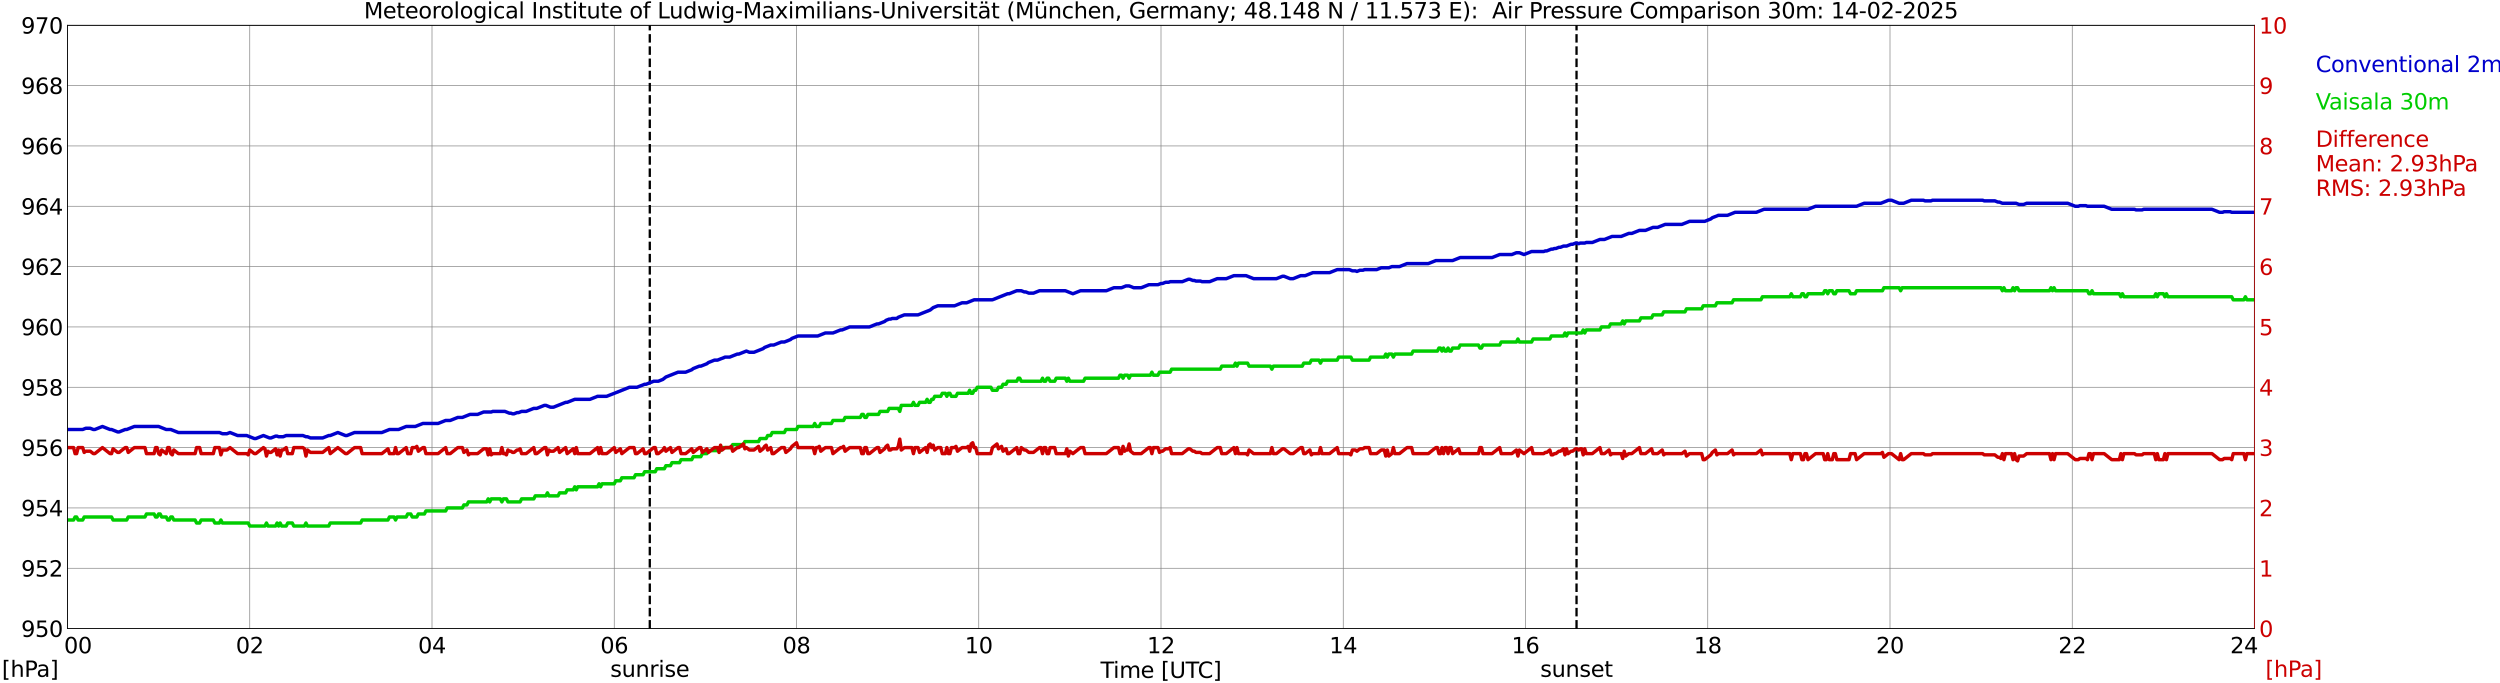 <?xml version="1.0" encoding="utf-8" standalone="no"?>
<!DOCTYPE svg PUBLIC "-//W3C//DTD SVG 1.1//EN"
  "http://www.w3.org/Graphics/SVG/1.1/DTD/svg11.dtd">
<svg xmlns:xlink="http://www.w3.org/1999/xlink" width="1085.4pt" height="296.64pt" viewBox="0 0 1085.4 296.64" xmlns="http://www.w3.org/2000/svg" version="1.1">
 <defs>
  <style type="text/css">*{stroke-linejoin: round; stroke-linecap: butt}</style>
 </defs>
 <g id="figure_1">
  <g id="patch_1">
   <path d="M 0 296.64 
L 1085.4 296.64 
L 1085.4 0 
L 0 0 
z
" style="fill: #ffffff"/>
  </g>
  <g id="axes_1">
   <g id="patch_2">
    <path d="M 29.306 272.909 
L 978.814 272.909 
L 978.814 10.976 
L 29.306 10.976 
z
" style="fill: #ffffff"/>
   </g>
   <g id="patch_3">
    <path d="M 978.814 272.909 
L 978.814 272.909 
L 978.814 10.976 
L 978.814 10.976 
z
" clip-path="url(#pe2572cccfb)" style="fill: #d3d3d3; opacity: 0.25; stroke: #d3d3d3; stroke-linejoin: miter"/>
   </g>
   <g id="matplotlib.axis_1">
    <g id="xtick_1">
     <g id="line2d_1">
      <path d="M 29.306 272.909 
L 29.306 10.976 
" clip-path="url(#pe2572cccfb)" style="fill: none; stroke: #808080; stroke-width: 0.3; stroke-linecap: square"/>
     </g>
     <g id="line2d_2"/>
     <g id="text_1">
      <!--    00 -->
      <g transform="translate(18.733 283.627) scale(0.095 -0.095)">
       <defs>
        <path id="DejaVuSans-20" transform="scale(0.016)"/>
        <path id="DejaVuSans-30" d="M 2034 4250 
Q 1547 4250 1301 3770 
Q 1056 3291 1056 2328 
Q 1056 1369 1301 889 
Q 1547 409 2034 409 
Q 2525 409 2770 889 
Q 3016 1369 3016 2328 
Q 3016 3291 2770 3770 
Q 2525 4250 2034 4250 
z
M 2034 4750 
Q 2819 4750 3233 4129 
Q 3647 3509 3647 2328 
Q 3647 1150 3233 529 
Q 2819 -91 2034 -91 
Q 1250 -91 836 529 
Q 422 1150 422 2328 
Q 422 3509 836 4129 
Q 1250 4750 2034 4750 
z
" transform="scale(0.016)"/>
       </defs>
       <use xlink:href="#DejaVuSans-20"/>
       <use xlink:href="#DejaVuSans-20" transform="translate(31.787 0)"/>
       <use xlink:href="#DejaVuSans-20" transform="translate(63.574 0)"/>
       <use xlink:href="#DejaVuSans-30" transform="translate(95.361 0)"/>
       <use xlink:href="#DejaVuSans-30" transform="translate(158.984 0)"/>
      </g>
     </g>
    </g>
    <g id="xtick_2">
     <g id="line2d_3">
      <path d="M 108.431 272.909 
L 108.431 10.976 
" clip-path="url(#pe2572cccfb)" style="fill: none; stroke: #808080; stroke-width: 0.3; stroke-linecap: square"/>
     </g>
     <g id="line2d_4"/>
     <g id="text_2">
      <!-- 02 -->
      <g transform="translate(102.387 283.627) scale(0.095 -0.095)">
       <defs>
        <path id="DejaVuSans-32" d="M 1228 531 
L 3431 531 
L 3431 0 
L 469 0 
L 469 531 
Q 828 903 1448 1529 
Q 2069 2156 2228 2338 
Q 2531 2678 2651 2914 
Q 2772 3150 2772 3378 
Q 2772 3750 2511 3984 
Q 2250 4219 1831 4219 
Q 1534 4219 1204 4116 
Q 875 4013 500 3803 
L 500 4441 
Q 881 4594 1212 4672 
Q 1544 4750 1819 4750 
Q 2544 4750 2975 4387 
Q 3406 4025 3406 3419 
Q 3406 3131 3298 2873 
Q 3191 2616 2906 2266 
Q 2828 2175 2409 1742 
Q 1991 1309 1228 531 
z
" transform="scale(0.016)"/>
       </defs>
       <use xlink:href="#DejaVuSans-30"/>
       <use xlink:href="#DejaVuSans-32" transform="translate(63.623 0)"/>
      </g>
     </g>
    </g>
    <g id="xtick_3">
     <g id="line2d_5">
      <path d="M 187.557 272.909 
L 187.557 10.976 
" clip-path="url(#pe2572cccfb)" style="fill: none; stroke: #808080; stroke-width: 0.3; stroke-linecap: square"/>
     </g>
     <g id="line2d_6"/>
     <g id="text_3">
      <!-- 04 -->
      <g transform="translate(181.513 283.627) scale(0.095 -0.095)">
       <defs>
        <path id="DejaVuSans-34" d="M 2419 4116 
L 825 1625 
L 2419 1625 
L 2419 4116 
z
M 2253 4666 
L 3047 4666 
L 3047 1625 
L 3713 1625 
L 3713 1100 
L 3047 1100 
L 3047 0 
L 2419 0 
L 2419 1100 
L 313 1100 
L 313 1709 
L 2253 4666 
z
" transform="scale(0.016)"/>
       </defs>
       <use xlink:href="#DejaVuSans-30"/>
       <use xlink:href="#DejaVuSans-34" transform="translate(63.623 0)"/>
      </g>
     </g>
    </g>
    <g id="xtick_4">
     <g id="line2d_7">
      <path d="M 266.683 272.909 
L 266.683 10.976 
" clip-path="url(#pe2572cccfb)" style="fill: none; stroke: #808080; stroke-width: 0.3; stroke-linecap: square"/>
     </g>
     <g id="line2d_8"/>
     <g id="text_4">
      <!-- 06 -->
      <g transform="translate(260.638 283.627) scale(0.095 -0.095)">
       <defs>
        <path id="DejaVuSans-36" d="M 2113 2584 
Q 1688 2584 1439 2293 
Q 1191 2003 1191 1497 
Q 1191 994 1439 701 
Q 1688 409 2113 409 
Q 2538 409 2786 701 
Q 3034 994 3034 1497 
Q 3034 2003 2786 2293 
Q 2538 2584 2113 2584 
z
M 3366 4563 
L 3366 3988 
Q 3128 4100 2886 4159 
Q 2644 4219 2406 4219 
Q 1781 4219 1451 3797 
Q 1122 3375 1075 2522 
Q 1259 2794 1537 2939 
Q 1816 3084 2150 3084 
Q 2853 3084 3261 2657 
Q 3669 2231 3669 1497 
Q 3669 778 3244 343 
Q 2819 -91 2113 -91 
Q 1303 -91 875 529 
Q 447 1150 447 2328 
Q 447 3434 972 4092 
Q 1497 4750 2381 4750 
Q 2619 4750 2861 4703 
Q 3103 4656 3366 4563 
z
" transform="scale(0.016)"/>
       </defs>
       <use xlink:href="#DejaVuSans-30"/>
       <use xlink:href="#DejaVuSans-36" transform="translate(63.623 0)"/>
      </g>
     </g>
    </g>
    <g id="xtick_5">
     <g id="line2d_9">
      <path d="M 345.808 272.909 
L 345.808 10.976 
" clip-path="url(#pe2572cccfb)" style="fill: none; stroke: #808080; stroke-width: 0.3; stroke-linecap: square"/>
     </g>
     <g id="line2d_10"/>
     <g id="text_5">
      <!-- 08 -->
      <g transform="translate(339.764 283.627) scale(0.095 -0.095)">
       <defs>
        <path id="DejaVuSans-38" d="M 2034 2216 
Q 1584 2216 1326 1975 
Q 1069 1734 1069 1313 
Q 1069 891 1326 650 
Q 1584 409 2034 409 
Q 2484 409 2743 651 
Q 3003 894 3003 1313 
Q 3003 1734 2745 1975 
Q 2488 2216 2034 2216 
z
M 1403 2484 
Q 997 2584 770 2862 
Q 544 3141 544 3541 
Q 544 4100 942 4425 
Q 1341 4750 2034 4750 
Q 2731 4750 3128 4425 
Q 3525 4100 3525 3541 
Q 3525 3141 3298 2862 
Q 3072 2584 2669 2484 
Q 3125 2378 3379 2068 
Q 3634 1759 3634 1313 
Q 3634 634 3220 271 
Q 2806 -91 2034 -91 
Q 1263 -91 848 271 
Q 434 634 434 1313 
Q 434 1759 690 2068 
Q 947 2378 1403 2484 
z
M 1172 3481 
Q 1172 3119 1398 2916 
Q 1625 2713 2034 2713 
Q 2441 2713 2670 2916 
Q 2900 3119 2900 3481 
Q 2900 3844 2670 4047 
Q 2441 4250 2034 4250 
Q 1625 4250 1398 4047 
Q 1172 3844 1172 3481 
z
" transform="scale(0.016)"/>
       </defs>
       <use xlink:href="#DejaVuSans-30"/>
       <use xlink:href="#DejaVuSans-38" transform="translate(63.623 0)"/>
      </g>
     </g>
    </g>
    <g id="xtick_6">
     <g id="line2d_11">
      <path d="M 424.934 272.909 
L 424.934 10.976 
" clip-path="url(#pe2572cccfb)" style="fill: none; stroke: #808080; stroke-width: 0.3; stroke-linecap: square"/>
     </g>
     <g id="line2d_12"/>
     <g id="text_6">
      <!-- 10 -->
      <g transform="translate(418.89 283.627) scale(0.095 -0.095)">
       <defs>
        <path id="DejaVuSans-31" d="M 794 531 
L 1825 531 
L 1825 4091 
L 703 3866 
L 703 4441 
L 1819 4666 
L 2450 4666 
L 2450 531 
L 3481 531 
L 3481 0 
L 794 0 
L 794 531 
z
" transform="scale(0.016)"/>
       </defs>
       <use xlink:href="#DejaVuSans-31"/>
       <use xlink:href="#DejaVuSans-30" transform="translate(63.623 0)"/>
      </g>
     </g>
    </g>
    <g id="xtick_7">
     <g id="line2d_13">
      <path d="M 504.06 272.909 
L 504.06 10.976 
" clip-path="url(#pe2572cccfb)" style="fill: none; stroke: #808080; stroke-width: 0.3; stroke-linecap: square"/>
     </g>
     <g id="line2d_14"/>
     <g id="text_7">
      <!-- 12 -->
      <g transform="translate(498.015 283.627) scale(0.095 -0.095)">
       <use xlink:href="#DejaVuSans-31"/>
       <use xlink:href="#DejaVuSans-32" transform="translate(63.623 0)"/>
      </g>
     </g>
    </g>
    <g id="xtick_8">
     <g id="line2d_15">
      <path d="M 583.185 272.909 
L 583.185 10.976 
" clip-path="url(#pe2572cccfb)" style="fill: none; stroke: #808080; stroke-width: 0.3; stroke-linecap: square"/>
     </g>
     <g id="line2d_16"/>
     <g id="text_8">
      <!-- 14 -->
      <g transform="translate(577.141 283.627) scale(0.095 -0.095)">
       <use xlink:href="#DejaVuSans-31"/>
       <use xlink:href="#DejaVuSans-34" transform="translate(63.623 0)"/>
      </g>
     </g>
    </g>
    <g id="xtick_9">
     <g id="line2d_17">
      <path d="M 662.311 272.909 
L 662.311 10.976 
" clip-path="url(#pe2572cccfb)" style="fill: none; stroke: #808080; stroke-width: 0.3; stroke-linecap: square"/>
     </g>
     <g id="line2d_18"/>
     <g id="text_9">
      <!-- 16 -->
      <g transform="translate(656.267 283.627) scale(0.095 -0.095)">
       <use xlink:href="#DejaVuSans-31"/>
       <use xlink:href="#DejaVuSans-36" transform="translate(63.623 0)"/>
      </g>
     </g>
    </g>
    <g id="xtick_10">
     <g id="line2d_19">
      <path d="M 741.437 272.909 
L 741.437 10.976 
" clip-path="url(#pe2572cccfb)" style="fill: none; stroke: #808080; stroke-width: 0.3; stroke-linecap: square"/>
     </g>
     <g id="line2d_20"/>
     <g id="text_10">
      <!-- 18 -->
      <g transform="translate(735.392 283.627) scale(0.095 -0.095)">
       <use xlink:href="#DejaVuSans-31"/>
       <use xlink:href="#DejaVuSans-38" transform="translate(63.623 0)"/>
      </g>
     </g>
    </g>
    <g id="xtick_11">
     <g id="line2d_21">
      <path d="M 820.562 272.909 
L 820.562 10.976 
" clip-path="url(#pe2572cccfb)" style="fill: none; stroke: #808080; stroke-width: 0.3; stroke-linecap: square"/>
     </g>
     <g id="line2d_22"/>
     <g id="text_11">
      <!-- 20 -->
      <g transform="translate(814.518 283.627) scale(0.095 -0.095)">
       <use xlink:href="#DejaVuSans-32"/>
       <use xlink:href="#DejaVuSans-30" transform="translate(63.623 0)"/>
      </g>
     </g>
    </g>
    <g id="xtick_12">
     <g id="line2d_23">
      <path d="M 899.688 272.909 
L 899.688 10.976 
" clip-path="url(#pe2572cccfb)" style="fill: none; stroke: #808080; stroke-width: 0.3; stroke-linecap: square"/>
     </g>
     <g id="line2d_24"/>
     <g id="text_12">
      <!-- 22 -->
      <g transform="translate(893.644 283.627) scale(0.095 -0.095)">
       <use xlink:href="#DejaVuSans-32"/>
       <use xlink:href="#DejaVuSans-32" transform="translate(63.623 0)"/>
      </g>
     </g>
    </g>
    <g id="xtick_13">
     <g id="line2d_25">
      <path d="M 978.814 272.909 
L 978.814 10.976 
" clip-path="url(#pe2572cccfb)" style="fill: none; stroke: #808080; stroke-width: 0.3; stroke-linecap: square"/>
     </g>
     <g id="line2d_26"/>
     <g id="text_13">
      <!-- 24    -->
      <g transform="translate(968.241 283.627) scale(0.095 -0.095)">
       <use xlink:href="#DejaVuSans-32"/>
       <use xlink:href="#DejaVuSans-34" transform="translate(63.623 0)"/>
       <use xlink:href="#DejaVuSans-20" transform="translate(127.246 0)"/>
       <use xlink:href="#DejaVuSans-20" transform="translate(159.033 0)"/>
       <use xlink:href="#DejaVuSans-20" transform="translate(190.82 0)"/>
      </g>
     </g>
    </g>
    <g id="text_14">
     <!-- Time [UTC] -->
     <g transform="translate(477.806 294.322) scale(0.095 -0.095)">
      <defs>
       <path id="DejaVuSans-54" d="M -19 4666 
L 3928 4666 
L 3928 4134 
L 2272 4134 
L 2272 0 
L 1638 0 
L 1638 4134 
L -19 4134 
L -19 4666 
z
" transform="scale(0.016)"/>
       <path id="DejaVuSans-69" d="M 603 3500 
L 1178 3500 
L 1178 0 
L 603 0 
L 603 3500 
z
M 603 4863 
L 1178 4863 
L 1178 4134 
L 603 4134 
L 603 4863 
z
" transform="scale(0.016)"/>
       <path id="DejaVuSans-6d" d="M 3328 2828 
Q 3544 3216 3844 3400 
Q 4144 3584 4550 3584 
Q 5097 3584 5394 3201 
Q 5691 2819 5691 2113 
L 5691 0 
L 5113 0 
L 5113 2094 
Q 5113 2597 4934 2840 
Q 4756 3084 4391 3084 
Q 3944 3084 3684 2787 
Q 3425 2491 3425 1978 
L 3425 0 
L 2847 0 
L 2847 2094 
Q 2847 2600 2669 2842 
Q 2491 3084 2119 3084 
Q 1678 3084 1418 2786 
Q 1159 2488 1159 1978 
L 1159 0 
L 581 0 
L 581 3500 
L 1159 3500 
L 1159 2956 
Q 1356 3278 1631 3431 
Q 1906 3584 2284 3584 
Q 2666 3584 2933 3390 
Q 3200 3197 3328 2828 
z
" transform="scale(0.016)"/>
       <path id="DejaVuSans-65" d="M 3597 1894 
L 3597 1613 
L 953 1613 
Q 991 1019 1311 708 
Q 1631 397 2203 397 
Q 2534 397 2845 478 
Q 3156 559 3463 722 
L 3463 178 
Q 3153 47 2828 -22 
Q 2503 -91 2169 -91 
Q 1331 -91 842 396 
Q 353 884 353 1716 
Q 353 2575 817 3079 
Q 1281 3584 2069 3584 
Q 2775 3584 3186 3129 
Q 3597 2675 3597 1894 
z
M 3022 2063 
Q 3016 2534 2758 2815 
Q 2500 3097 2075 3097 
Q 1594 3097 1305 2825 
Q 1016 2553 972 2059 
L 3022 2063 
z
" transform="scale(0.016)"/>
       <path id="DejaVuSans-5b" d="M 550 4863 
L 1875 4863 
L 1875 4416 
L 1125 4416 
L 1125 -397 
L 1875 -397 
L 1875 -844 
L 550 -844 
L 550 4863 
z
" transform="scale(0.016)"/>
       <path id="DejaVuSans-55" d="M 556 4666 
L 1191 4666 
L 1191 1831 
Q 1191 1081 1462 751 
Q 1734 422 2344 422 
Q 2950 422 3222 751 
Q 3494 1081 3494 1831 
L 3494 4666 
L 4128 4666 
L 4128 1753 
Q 4128 841 3676 375 
Q 3225 -91 2344 -91 
Q 1459 -91 1007 375 
Q 556 841 556 1753 
L 556 4666 
z
" transform="scale(0.016)"/>
       <path id="DejaVuSans-43" d="M 4122 4306 
L 4122 3641 
Q 3803 3938 3442 4084 
Q 3081 4231 2675 4231 
Q 1875 4231 1450 3742 
Q 1025 3253 1025 2328 
Q 1025 1406 1450 917 
Q 1875 428 2675 428 
Q 3081 428 3442 575 
Q 3803 722 4122 1019 
L 4122 359 
Q 3791 134 3420 21 
Q 3050 -91 2638 -91 
Q 1578 -91 968 557 
Q 359 1206 359 2328 
Q 359 3453 968 4101 
Q 1578 4750 2638 4750 
Q 3056 4750 3426 4639 
Q 3797 4528 4122 4306 
z
" transform="scale(0.016)"/>
       <path id="DejaVuSans-5d" d="M 1947 4863 
L 1947 -844 
L 622 -844 
L 622 -397 
L 1369 -397 
L 1369 4416 
L 622 4416 
L 622 4863 
L 1947 4863 
z
" transform="scale(0.016)"/>
      </defs>
      <use xlink:href="#DejaVuSans-54"/>
      <use xlink:href="#DejaVuSans-69" transform="translate(57.959 0)"/>
      <use xlink:href="#DejaVuSans-6d" transform="translate(85.742 0)"/>
      <use xlink:href="#DejaVuSans-65" transform="translate(183.154 0)"/>
      <use xlink:href="#DejaVuSans-20" transform="translate(244.678 0)"/>
      <use xlink:href="#DejaVuSans-5b" transform="translate(276.465 0)"/>
      <use xlink:href="#DejaVuSans-55" transform="translate(315.479 0)"/>
      <use xlink:href="#DejaVuSans-54" transform="translate(388.672 0)"/>
      <use xlink:href="#DejaVuSans-43" transform="translate(443.881 0)"/>
      <use xlink:href="#DejaVuSans-5d" transform="translate(513.705 0)"/>
     </g>
    </g>
   </g>
   <g id="matplotlib.axis_2">
    <g id="ytick_1">
     <g id="line2d_27">
      <path d="M 29.306 272.909 
L 978.814 272.909 
" clip-path="url(#pe2572cccfb)" style="fill: none; stroke: #808080; stroke-width: 0.3; stroke-linecap: square"/>
     </g>
     <g id="line2d_28"/>
     <g id="text_15">
      <!-- 950 -->
      <g transform="translate(9.173 276.518) scale(0.095 -0.095)">
       <defs>
        <path id="DejaVuSans-39" d="M 703 97 
L 703 672 
Q 941 559 1184 500 
Q 1428 441 1663 441 
Q 2288 441 2617 861 
Q 2947 1281 2994 2138 
Q 2813 1869 2534 1725 
Q 2256 1581 1919 1581 
Q 1219 1581 811 2004 
Q 403 2428 403 3163 
Q 403 3881 828 4315 
Q 1253 4750 1959 4750 
Q 2769 4750 3195 4129 
Q 3622 3509 3622 2328 
Q 3622 1225 3098 567 
Q 2575 -91 1691 -91 
Q 1453 -91 1209 -44 
Q 966 3 703 97 
z
M 1959 2075 
Q 2384 2075 2632 2365 
Q 2881 2656 2881 3163 
Q 2881 3666 2632 3958 
Q 2384 4250 1959 4250 
Q 1534 4250 1286 3958 
Q 1038 3666 1038 3163 
Q 1038 2656 1286 2365 
Q 1534 2075 1959 2075 
z
" transform="scale(0.016)"/>
        <path id="DejaVuSans-35" d="M 691 4666 
L 3169 4666 
L 3169 4134 
L 1269 4134 
L 1269 2991 
Q 1406 3038 1543 3061 
Q 1681 3084 1819 3084 
Q 2600 3084 3056 2656 
Q 3513 2228 3513 1497 
Q 3513 744 3044 326 
Q 2575 -91 1722 -91 
Q 1428 -91 1123 -41 
Q 819 9 494 109 
L 494 744 
Q 775 591 1075 516 
Q 1375 441 1709 441 
Q 2250 441 2565 725 
Q 2881 1009 2881 1497 
Q 2881 1984 2565 2268 
Q 2250 2553 1709 2553 
Q 1456 2553 1204 2497 
Q 953 2441 691 2322 
L 691 4666 
z
" transform="scale(0.016)"/>
       </defs>
       <use xlink:href="#DejaVuSans-39"/>
       <use xlink:href="#DejaVuSans-35" transform="translate(63.623 0)"/>
       <use xlink:href="#DejaVuSans-30" transform="translate(127.246 0)"/>
      </g>
     </g>
    </g>
    <g id="ytick_2">
     <g id="line2d_29">
      <path d="M 29.306 246.715 
L 978.814 246.715 
" clip-path="url(#pe2572cccfb)" style="fill: none; stroke: #808080; stroke-width: 0.3; stroke-linecap: square"/>
     </g>
     <g id="line2d_30"/>
     <g id="text_16">
      <!-- 952 -->
      <g transform="translate(9.173 250.325) scale(0.095 -0.095)">
       <use xlink:href="#DejaVuSans-39"/>
       <use xlink:href="#DejaVuSans-35" transform="translate(63.623 0)"/>
       <use xlink:href="#DejaVuSans-32" transform="translate(127.246 0)"/>
      </g>
     </g>
    </g>
    <g id="ytick_3">
     <g id="line2d_31">
      <path d="M 29.306 220.522 
L 978.814 220.522 
" clip-path="url(#pe2572cccfb)" style="fill: none; stroke: #808080; stroke-width: 0.3; stroke-linecap: square"/>
     </g>
     <g id="line2d_32"/>
     <g id="text_17">
      <!-- 954 -->
      <g transform="translate(9.173 224.131) scale(0.095 -0.095)">
       <use xlink:href="#DejaVuSans-39"/>
       <use xlink:href="#DejaVuSans-35" transform="translate(63.623 0)"/>
       <use xlink:href="#DejaVuSans-34" transform="translate(127.246 0)"/>
      </g>
     </g>
    </g>
    <g id="ytick_4">
     <g id="line2d_33">
      <path d="M 29.306 194.329 
L 978.814 194.329 
" clip-path="url(#pe2572cccfb)" style="fill: none; stroke: #808080; stroke-width: 0.3; stroke-linecap: square"/>
     </g>
     <g id="line2d_34"/>
     <g id="text_18">
      <!-- 956 -->
      <g transform="translate(9.173 197.938) scale(0.095 -0.095)">
       <use xlink:href="#DejaVuSans-39"/>
       <use xlink:href="#DejaVuSans-35" transform="translate(63.623 0)"/>
       <use xlink:href="#DejaVuSans-36" transform="translate(127.246 0)"/>
      </g>
     </g>
    </g>
    <g id="ytick_5">
     <g id="line2d_35">
      <path d="M 29.306 168.136 
L 978.814 168.136 
" clip-path="url(#pe2572cccfb)" style="fill: none; stroke: #808080; stroke-width: 0.3; stroke-linecap: square"/>
     </g>
     <g id="line2d_36"/>
     <g id="text_19">
      <!-- 958 -->
      <g transform="translate(9.173 171.745) scale(0.095 -0.095)">
       <use xlink:href="#DejaVuSans-39"/>
       <use xlink:href="#DejaVuSans-35" transform="translate(63.623 0)"/>
       <use xlink:href="#DejaVuSans-38" transform="translate(127.246 0)"/>
      </g>
     </g>
    </g>
    <g id="ytick_6">
     <g id="line2d_37">
      <path d="M 29.306 141.942 
L 978.814 141.942 
" clip-path="url(#pe2572cccfb)" style="fill: none; stroke: #808080; stroke-width: 0.3; stroke-linecap: square"/>
     </g>
     <g id="line2d_38"/>
     <g id="text_20">
      <!-- 960 -->
      <g transform="translate(9.173 145.551) scale(0.095 -0.095)">
       <use xlink:href="#DejaVuSans-39"/>
       <use xlink:href="#DejaVuSans-36" transform="translate(63.623 0)"/>
       <use xlink:href="#DejaVuSans-30" transform="translate(127.246 0)"/>
      </g>
     </g>
    </g>
    <g id="ytick_7">
     <g id="line2d_39">
      <path d="M 29.306 115.749 
L 978.814 115.749 
" clip-path="url(#pe2572cccfb)" style="fill: none; stroke: #808080; stroke-width: 0.3; stroke-linecap: square"/>
     </g>
     <g id="line2d_40"/>
     <g id="text_21">
      <!-- 962 -->
      <g transform="translate(9.173 119.358) scale(0.095 -0.095)">
       <use xlink:href="#DejaVuSans-39"/>
       <use xlink:href="#DejaVuSans-36" transform="translate(63.623 0)"/>
       <use xlink:href="#DejaVuSans-32" transform="translate(127.246 0)"/>
      </g>
     </g>
    </g>
    <g id="ytick_8">
     <g id="line2d_41">
      <path d="M 29.306 89.556 
L 978.814 89.556 
" clip-path="url(#pe2572cccfb)" style="fill: none; stroke: #808080; stroke-width: 0.3; stroke-linecap: square"/>
     </g>
     <g id="line2d_42"/>
     <g id="text_22">
      <!-- 964 -->
      <g transform="translate(9.173 93.165) scale(0.095 -0.095)">
       <use xlink:href="#DejaVuSans-39"/>
       <use xlink:href="#DejaVuSans-36" transform="translate(63.623 0)"/>
       <use xlink:href="#DejaVuSans-34" transform="translate(127.246 0)"/>
      </g>
     </g>
    </g>
    <g id="ytick_9">
     <g id="line2d_43">
      <path d="M 29.306 63.362 
L 978.814 63.362 
" clip-path="url(#pe2572cccfb)" style="fill: none; stroke: #808080; stroke-width: 0.3; stroke-linecap: square"/>
     </g>
     <g id="line2d_44"/>
     <g id="text_23">
      <!-- 966 -->
      <g transform="translate(9.173 66.972) scale(0.095 -0.095)">
       <use xlink:href="#DejaVuSans-39"/>
       <use xlink:href="#DejaVuSans-36" transform="translate(63.623 0)"/>
       <use xlink:href="#DejaVuSans-36" transform="translate(127.246 0)"/>
      </g>
     </g>
    </g>
    <g id="ytick_10">
     <g id="line2d_45">
      <path d="M 29.306 37.169 
L 978.814 37.169 
" clip-path="url(#pe2572cccfb)" style="fill: none; stroke: #808080; stroke-width: 0.3; stroke-linecap: square"/>
     </g>
     <g id="line2d_46"/>
     <g id="text_24">
      <!-- 968 -->
      <g transform="translate(9.173 40.778) scale(0.095 -0.095)">
       <use xlink:href="#DejaVuSans-39"/>
       <use xlink:href="#DejaVuSans-36" transform="translate(63.623 0)"/>
       <use xlink:href="#DejaVuSans-38" transform="translate(127.246 0)"/>
      </g>
     </g>
    </g>
    <g id="ytick_11">
     <g id="line2d_47">
      <path d="M 29.306 10.976 
L 978.814 10.976 
" clip-path="url(#pe2572cccfb)" style="fill: none; stroke: #808080; stroke-width: 0.3; stroke-linecap: square"/>
     </g>
     <g id="line2d_48"/>
     <g id="text_25">
      <!-- 970 -->
      <g transform="translate(9.173 14.585) scale(0.095 -0.095)">
       <defs>
        <path id="DejaVuSans-37" d="M 525 4666 
L 3525 4666 
L 3525 4397 
L 1831 0 
L 1172 0 
L 2766 4134 
L 525 4134 
L 525 4666 
z
" transform="scale(0.016)"/>
       </defs>
       <use xlink:href="#DejaVuSans-39"/>
       <use xlink:href="#DejaVuSans-37" transform="translate(63.623 0)"/>
       <use xlink:href="#DejaVuSans-30" transform="translate(127.246 0)"/>
      </g>
     </g>
    </g>
   </g>
   <g id="line2d_49">
    <path d="M 282.112 272.909 
L 282.112 10.976 
" clip-path="url(#pe2572cccfb)" style="fill: none; stroke-dasharray: 3.7,1.6; stroke-dashoffset: 0; stroke: #000000"/>
   </g>
   <g id="line2d_50">
    <path d="M 684.466 272.909 
L 684.466 10.976 
" clip-path="url(#pe2572cccfb)" style="fill: none; stroke-dasharray: 3.7,1.6; stroke-dashoffset: 0; stroke: #000000"/>
   </g>
   <g id="line2d_51">
    <path d="M 29.306 186.471 
L 35.9 186.471 
L 37.218 185.947 
L 39.197 185.947 
L 40.515 186.471 
L 41.175 186.471 
L 44.472 185.161 
L 47.768 186.471 
L 48.428 186.471 
L 51.065 187.519 
L 51.725 187.519 
L 54.362 186.471 
L 55.022 186.471 
L 58.319 185.161 
L 68.869 185.161 
L 72.166 186.471 
L 74.144 186.471 
L 77.441 187.781 
L 95.244 187.781 
L 96.563 188.304 
L 98.541 188.304 
L 99.86 187.781 
L 103.156 189.09 
L 107.113 189.09 
L 110.41 190.4 
L 111.069 190.4 
L 114.366 189.09 
L 117.003 190.138 
L 117.663 190.138 
L 119.641 189.352 
L 120.3 189.352 
L 120.96 189.614 
L 122.938 189.614 
L 124.257 189.09 
L 131.51 189.09 
L 132.829 189.614 
L 133.488 189.614 
L 134.807 190.138 
L 140.082 190.138 
L 142.719 189.09 
L 143.379 189.09 
L 146.676 187.781 
L 149.972 189.09 
L 150.632 189.09 
L 153.929 187.781 
L 165.798 187.781 
L 169.094 186.471 
L 173.051 186.471 
L 176.348 185.161 
L 180.304 185.161 
L 183.601 183.852 
L 190.195 183.852 
L 193.492 182.542 
L 195.47 182.542 
L 198.767 181.232 
L 200.745 181.232 
L 204.042 179.923 
L 207.339 179.923 
L 209.976 178.875 
L 213.273 178.875 
L 213.932 178.613 
L 219.207 178.613 
L 221.186 179.399 
L 221.845 179.399 
L 222.504 179.661 
L 223.164 179.661 
L 224.482 179.137 
L 225.142 179.137 
L 226.461 178.613 
L 228.439 178.613 
L 231.736 177.303 
L 233.054 177.303 
L 236.351 175.994 
L 237.011 175.994 
L 238.989 176.779 
L 240.308 176.779 
L 245.583 174.684 
L 246.242 174.684 
L 249.539 173.374 
L 256.133 173.374 
L 259.43 172.065 
L 263.386 172.065 
L 273.277 168.136 
L 276.573 168.136 
L 279.87 166.826 
L 280.53 166.826 
L 283.827 165.516 
L 285.805 165.516 
L 287.783 164.73 
L 289.102 163.683 
L 294.377 161.587 
L 297.674 161.587 
L 300.311 160.539 
L 300.971 160.016 
L 303.608 158.968 
L 304.267 158.968 
L 306.905 157.92 
L 307.564 157.396 
L 310.202 156.349 
L 311.521 156.349 
L 314.818 155.039 
L 316.796 155.039 
L 320.093 153.729 
L 320.752 153.729 
L 324.049 152.42 
L 325.368 152.943 
L 327.346 152.943 
L 331.302 151.372 
L 331.961 150.848 
L 334.599 149.8 
L 335.918 149.8 
L 339.215 148.491 
L 340.533 148.491 
L 343.171 147.443 
L 343.83 146.919 
L 346.468 145.871 
L 355.04 145.871 
L 358.337 144.562 
L 361.634 144.562 
L 364.93 143.252 
L 365.59 143.252 
L 368.887 141.942 
L 377.459 141.942 
L 380.756 140.633 
L 381.415 140.633 
L 384.053 139.585 
L 384.712 139.061 
L 386.031 138.537 
L 386.69 138.537 
L 387.349 138.275 
L 389.328 138.275 
L 389.987 137.751 
L 392.624 136.704 
L 398.559 136.704 
L 403.834 134.608 
L 405.153 133.56 
L 407.131 132.775 
L 414.384 132.775 
L 417.681 131.465 
L 419.659 131.465 
L 422.956 130.155 
L 430.869 130.155 
L 437.462 127.536 
L 438.122 127.536 
L 441.419 126.226 
L 443.397 126.226 
L 444.716 126.75 
L 445.375 126.75 
L 446.694 127.274 
L 448.672 127.274 
L 451.309 126.226 
L 462.519 126.226 
L 465.816 127.536 
L 469.113 126.226 
L 480.322 126.226 
L 483.619 124.917 
L 486.916 124.917 
L 488.894 124.131 
L 490.213 124.131 
L 492.191 124.917 
L 495.488 124.917 
L 498.785 123.607 
L 502.741 123.607 
L 504.06 123.083 
L 504.719 123.083 
L 506.038 122.559 
L 507.357 122.559 
L 508.016 122.297 
L 513.291 122.297 
L 515.929 121.25 
L 516.588 121.25 
L 517.907 121.773 
L 518.566 121.773 
L 519.226 122.035 
L 521.204 122.035 
L 521.863 122.297 
L 525.16 122.297 
L 528.457 120.988 
L 532.413 120.988 
L 535.71 119.678 
L 540.985 119.678 
L 544.282 120.988 
L 554.173 120.988 
L 556.81 119.94 
L 557.47 119.94 
L 560.107 120.988 
L 561.426 120.988 
L 564.723 119.678 
L 566.701 119.678 
L 569.998 118.368 
L 577.251 118.368 
L 580.548 117.059 
L 585.823 117.059 
L 587.142 117.582 
L 588.46 117.582 
L 589.12 117.844 
L 590.439 117.321 
L 591.757 117.321 
L 592.417 117.059 
L 597.692 117.059 
L 599.67 116.273 
L 602.967 116.273 
L 604.286 115.749 
L 607.582 115.749 
L 610.879 114.439 
L 620.111 114.439 
L 623.408 113.13 
L 630.661 113.13 
L 633.958 111.82 
L 647.805 111.82 
L 651.102 110.51 
L 656.377 110.51 
L 658.355 109.724 
L 659.674 109.724 
L 661.652 110.51 
L 664.949 109.201 
L 670.224 109.201 
L 670.883 108.939 
L 671.542 108.939 
L 673.521 108.153 
L 674.18 108.153 
L 674.839 107.891 
L 675.499 107.891 
L 676.817 107.367 
L 677.477 107.367 
L 678.796 106.843 
L 680.114 106.843 
L 682.092 106.057 
L 682.752 106.057 
L 684.071 105.534 
L 684.73 105.534 
L 685.389 105.795 
L 686.049 105.534 
L 688.027 105.534 
L 688.686 105.272 
L 691.324 105.272 
L 694.621 103.962 
L 696.599 103.962 
L 699.896 102.652 
L 703.852 102.652 
L 707.149 101.343 
L 708.468 101.343 
L 711.765 100.033 
L 714.402 100.033 
L 717.699 98.723 
L 719.677 98.723 
L 722.974 97.414 
L 730.227 97.414 
L 733.524 96.104 
L 740.118 96.104 
L 742.756 95.056 
L 743.415 94.532 
L 746.052 93.485 
L 750.009 93.485 
L 753.306 92.175 
L 762.537 92.175 
L 765.834 90.865 
L 784.956 90.865 
L 788.253 89.556 
L 806.056 89.556 
L 809.353 88.246 
L 816.606 88.246 
L 819.903 86.936 
L 821.222 86.936 
L 824.519 88.246 
L 826.497 88.246 
L 829.794 86.936 
L 835.069 86.936 
L 835.728 87.198 
L 838.366 87.198 
L 839.025 86.936 
L 860.785 86.936 
L 861.444 87.198 
L 866.06 87.198 
L 867.378 87.722 
L 868.038 87.722 
L 869.357 88.246 
L 875.291 88.246 
L 876.61 88.77 
L 878.588 88.77 
L 879.907 88.246 
L 897.71 88.246 
L 901.007 89.556 
L 902.326 89.556 
L 902.985 89.294 
L 905.622 89.294 
L 906.282 89.556 
L 913.535 89.556 
L 916.832 90.865 
L 926.723 90.865 
L 927.382 91.127 
L 930.02 91.127 
L 930.679 90.865 
L 960.351 90.865 
L 963.648 92.175 
L 964.967 92.175 
L 965.626 91.913 
L 968.264 91.913 
L 968.923 92.175 
L 978.154 92.175 
L 978.154 92.175 
" clip-path="url(#pe2572cccfb)" style="fill: none; stroke: #0000cc; stroke-width: 1.5; stroke-linecap: square"/>
   </g>
   <g id="line2d_52">
    <path d="M 29.965 225.761 
L 31.943 225.761 
L 32.603 224.451 
L 33.262 224.451 
L 33.921 225.761 
L 35.9 225.761 
L 36.559 224.451 
L 48.428 224.451 
L 49.087 225.761 
L 55.022 225.761 
L 55.681 224.451 
L 62.934 224.451 
L 63.594 223.142 
L 66.89 223.142 
L 67.55 224.451 
L 68.209 224.451 
L 68.869 223.142 
L 69.528 223.142 
L 70.187 224.451 
L 72.166 224.451 
L 72.825 225.761 
L 73.484 225.761 
L 74.144 224.451 
L 74.803 224.451 
L 75.462 225.761 
L 84.694 225.761 
L 85.353 227.071 
L 86.672 227.071 
L 87.331 225.761 
L 92.606 225.761 
L 93.266 227.071 
L 95.244 227.071 
L 95.903 225.761 
L 96.563 227.071 
L 107.772 227.071 
L 108.431 228.38 
L 115.025 228.38 
L 115.685 227.071 
L 116.344 228.38 
L 119.641 228.38 
L 120.3 227.071 
L 120.96 228.38 
L 121.619 227.071 
L 122.278 228.38 
L 124.257 228.38 
L 124.916 227.071 
L 126.894 227.071 
L 127.553 228.38 
L 132.169 228.38 
L 132.829 227.071 
L 133.488 228.38 
L 142.719 228.38 
L 143.379 227.071 
L 156.566 227.071 
L 157.226 225.761 
L 168.435 225.761 
L 169.094 224.451 
L 171.073 224.451 
L 171.732 225.761 
L 172.391 224.451 
L 176.348 224.451 
L 177.007 223.142 
L 178.326 223.142 
L 178.985 224.451 
L 180.963 224.451 
L 181.623 223.142 
L 184.26 223.142 
L 184.92 221.832 
L 193.492 221.832 
L 194.151 220.522 
L 200.745 220.522 
L 201.404 219.213 
L 202.723 219.213 
L 203.382 217.903 
L 211.295 217.903 
L 211.954 216.593 
L 212.614 217.903 
L 213.273 216.593 
L 217.229 216.593 
L 217.889 217.903 
L 218.548 216.593 
L 219.867 216.593 
L 220.526 217.903 
L 225.801 217.903 
L 226.461 216.593 
L 231.736 216.593 
L 232.395 215.284 
L 237.011 215.284 
L 237.67 213.974 
L 238.329 215.284 
L 242.286 215.284 
L 242.945 213.974 
L 245.583 213.974 
L 246.242 212.664 
L 248.88 212.664 
L 249.539 211.355 
L 250.198 212.664 
L 250.858 211.355 
L 259.43 211.355 
L 260.089 210.045 
L 260.748 211.355 
L 261.408 210.045 
L 266.683 210.045 
L 267.342 208.735 
L 269.32 208.735 
L 269.98 207.426 
L 275.255 207.426 
L 275.914 206.116 
L 279.211 206.116 
L 279.87 204.806 
L 284.486 204.806 
L 285.145 203.497 
L 288.442 203.497 
L 289.102 202.187 
L 291.08 202.187 
L 291.739 200.877 
L 295.036 200.877 
L 295.696 199.568 
L 300.311 199.568 
L 300.971 198.258 
L 304.267 198.258 
L 304.927 196.948 
L 306.905 196.948 
L 307.564 195.639 
L 311.521 195.639 
L 312.18 194.329 
L 312.839 195.639 
L 313.499 194.329 
L 317.455 194.329 
L 318.114 193.019 
L 322.73 193.019 
L 323.39 191.71 
L 329.324 191.71 
L 329.983 190.4 
L 332.621 190.4 
L 333.28 189.09 
L 334.599 189.09 
L 335.258 187.781 
L 340.533 187.781 
L 341.193 186.471 
L 345.808 186.471 
L 346.468 185.161 
L 353.062 185.161 
L 353.721 183.852 
L 354.38 185.161 
L 355.699 185.161 
L 356.359 183.852 
L 360.974 183.852 
L 361.634 182.542 
L 366.249 182.542 
L 366.909 181.232 
L 373.502 181.232 
L 374.162 179.923 
L 374.821 179.923 
L 375.481 181.232 
L 376.14 181.232 
L 376.799 179.923 
L 381.415 179.923 
L 382.074 178.613 
L 385.371 178.613 
L 386.031 177.303 
L 389.987 177.303 
L 390.646 178.613 
L 391.306 175.994 
L 395.921 175.994 
L 396.581 174.684 
L 397.24 175.994 
L 398.559 175.994 
L 399.218 174.684 
L 401.856 174.684 
L 402.515 173.374 
L 403.175 174.684 
L 403.834 174.684 
L 404.493 173.374 
L 405.153 173.374 
L 405.812 172.065 
L 408.45 172.065 
L 409.109 170.755 
L 410.428 170.755 
L 411.087 172.065 
L 411.746 170.755 
L 412.406 170.755 
L 413.065 172.065 
L 415.043 172.065 
L 415.703 170.755 
L 420.318 170.755 
L 420.978 169.445 
L 421.637 170.755 
L 422.297 170.755 
L 422.956 169.445 
L 423.615 169.445 
L 424.275 168.136 
L 430.209 168.136 
L 430.869 169.445 
L 432.847 169.445 
L 433.506 168.136 
L 434.825 168.136 
L 435.484 166.826 
L 436.803 166.826 
L 437.462 165.516 
L 441.419 165.516 
L 442.078 164.207 
L 442.737 164.207 
L 443.397 165.516 
L 451.969 165.516 
L 452.628 164.207 
L 453.287 165.516 
L 453.947 165.516 
L 454.606 164.207 
L 455.266 164.207 
L 455.925 165.516 
L 457.903 165.516 
L 458.563 164.207 
L 462.519 164.207 
L 463.178 165.516 
L 463.838 164.207 
L 464.497 165.516 
L 470.431 165.516 
L 471.091 164.207 
L 485.597 164.207 
L 486.256 162.897 
L 486.916 162.897 
L 487.575 164.207 
L 488.235 162.897 
L 489.553 162.897 
L 490.213 164.207 
L 490.872 162.897 
L 499.444 162.897 
L 500.103 161.587 
L 500.763 162.897 
L 502.741 162.897 
L 503.4 161.587 
L 508.016 161.587 
L 508.675 160.278 
L 529.776 160.278 
L 530.435 158.968 
L 535.71 158.968 
L 536.369 157.658 
L 537.029 158.968 
L 537.688 157.658 
L 541.644 157.658 
L 542.304 158.968 
L 551.535 158.968 
L 552.195 160.278 
L 552.854 158.968 
L 565.382 158.968 
L 566.042 157.658 
L 568.679 157.658 
L 569.338 156.349 
L 572.635 156.349 
L 573.295 157.658 
L 573.954 156.349 
L 580.548 156.349 
L 581.207 155.039 
L 586.482 155.039 
L 587.142 156.349 
L 594.395 156.349 
L 595.054 155.039 
L 600.989 155.039 
L 601.648 153.729 
L 602.307 155.039 
L 602.967 153.729 
L 604.286 153.729 
L 604.945 155.039 
L 605.604 153.729 
L 612.858 153.729 
L 613.517 152.42 
L 624.067 152.42 
L 624.726 151.11 
L 625.386 151.11 
L 626.045 152.42 
L 626.705 151.11 
L 627.364 152.42 
L 628.023 152.42 
L 628.683 151.11 
L 629.342 152.42 
L 630.001 152.42 
L 630.661 151.11 
L 633.298 151.11 
L 633.958 149.8 
L 641.87 149.8 
L 642.53 151.11 
L 643.189 151.11 
L 643.848 149.8 
L 651.102 149.8 
L 651.761 148.491 
L 658.355 148.491 
L 659.014 147.181 
L 659.674 148.491 
L 664.949 148.491 
L 665.608 147.181 
L 672.861 147.181 
L 673.521 145.871 
L 678.796 145.871 
L 679.455 144.562 
L 680.114 145.871 
L 680.774 144.562 
L 686.708 144.562 
L 687.368 143.252 
L 688.027 144.562 
L 688.686 143.252 
L 694.621 143.252 
L 695.28 141.942 
L 698.577 141.942 
L 699.236 140.633 
L 703.852 140.633 
L 704.511 139.323 
L 705.171 140.633 
L 705.83 139.323 
L 711.765 139.323 
L 712.424 138.013 
L 717.04 138.013 
L 717.699 136.704 
L 721.655 136.704 
L 722.315 135.394 
L 731.546 135.394 
L 732.205 134.084 
L 738.799 134.084 
L 739.459 132.775 
L 744.734 132.775 
L 745.393 131.465 
L 751.987 131.465 
L 752.646 130.155 
L 764.515 130.155 
L 765.174 128.846 
L 777.043 128.846 
L 777.703 127.536 
L 778.362 128.846 
L 781.659 128.846 
L 782.318 127.536 
L 782.978 127.536 
L 783.637 128.846 
L 784.296 128.846 
L 784.956 127.536 
L 791.55 127.536 
L 792.209 126.226 
L 792.868 126.226 
L 793.528 127.536 
L 794.187 126.226 
L 795.506 126.226 
L 796.165 127.536 
L 796.825 127.536 
L 797.484 126.226 
L 802.759 126.226 
L 803.419 127.536 
L 805.397 127.536 
L 806.056 126.226 
L 817.265 126.226 
L 817.925 124.917 
L 824.519 124.917 
L 825.178 126.226 
L 825.837 124.917 
L 868.697 124.917 
L 869.357 126.226 
L 870.016 124.917 
L 870.675 126.226 
L 873.313 126.226 
L 873.972 124.917 
L 874.632 126.226 
L 875.291 124.917 
L 875.95 124.917 
L 876.61 126.226 
L 889.797 126.226 
L 890.457 124.917 
L 891.116 126.226 
L 891.775 124.917 
L 892.435 126.226 
L 906.282 126.226 
L 906.941 127.536 
L 907.601 127.536 
L 908.26 126.226 
L 908.919 127.536 
L 920.129 127.536 
L 920.788 128.846 
L 921.448 127.536 
L 922.107 128.846 
L 935.295 128.846 
L 935.954 127.536 
L 936.613 128.846 
L 937.273 127.536 
L 939.251 127.536 
L 939.91 128.846 
L 940.57 127.536 
L 941.229 128.846 
L 968.923 128.846 
L 969.582 130.155 
L 974.198 130.155 
L 974.857 128.846 
L 975.517 130.155 
L 978.154 130.155 
L 978.154 130.155 
" clip-path="url(#pe2572cccfb)" style="fill: none; stroke: #00cc00; stroke-width: 1.5; stroke-linecap: square"/>
   </g>
   <g id="patch_4">
    <path d="M 29.306 272.909 
L 29.306 10.976 
" style="fill: none; stroke: #000000; stroke-width: 0.3; stroke-linejoin: miter; stroke-linecap: square"/>
   </g>
   <g id="patch_5">
    <path d="M 978.814 272.909 
L 978.814 10.976 
" style="fill: none; stroke: #000000; stroke-width: 0.3; stroke-linejoin: miter; stroke-linecap: square"/>
   </g>
   <g id="patch_6">
    <path d="M 29.306 272.909 
L 978.814 272.909 
" style="fill: none; stroke: #000000; stroke-width: 0.3; stroke-linejoin: miter; stroke-linecap: square"/>
   </g>
   <g id="patch_7">
    <path d="M 29.306 10.976 
L 978.814 10.976 
" style="fill: none; stroke: #000000; stroke-width: 0.3; stroke-linejoin: miter; stroke-linecap: square"/>
   </g>
   <g id="text_26">
    <!-- sunrise -->
    <g transform="translate(264.948 293.863) scale(0.095 -0.095)">
     <defs>
      <path id="DejaVuSans-73" d="M 2834 3397 
L 2834 2853 
Q 2591 2978 2328 3040 
Q 2066 3103 1784 3103 
Q 1356 3103 1142 2972 
Q 928 2841 928 2578 
Q 928 2378 1081 2264 
Q 1234 2150 1697 2047 
L 1894 2003 
Q 2506 1872 2764 1633 
Q 3022 1394 3022 966 
Q 3022 478 2636 193 
Q 2250 -91 1575 -91 
Q 1294 -91 989 -36 
Q 684 19 347 128 
L 347 722 
Q 666 556 975 473 
Q 1284 391 1588 391 
Q 1994 391 2212 530 
Q 2431 669 2431 922 
Q 2431 1156 2273 1281 
Q 2116 1406 1581 1522 
L 1381 1569 
Q 847 1681 609 1914 
Q 372 2147 372 2553 
Q 372 3047 722 3315 
Q 1072 3584 1716 3584 
Q 2034 3584 2315 3537 
Q 2597 3491 2834 3397 
z
" transform="scale(0.016)"/>
      <path id="DejaVuSans-75" d="M 544 1381 
L 544 3500 
L 1119 3500 
L 1119 1403 
Q 1119 906 1312 657 
Q 1506 409 1894 409 
Q 2359 409 2629 706 
Q 2900 1003 2900 1516 
L 2900 3500 
L 3475 3500 
L 3475 0 
L 2900 0 
L 2900 538 
Q 2691 219 2414 64 
Q 2138 -91 1772 -91 
Q 1169 -91 856 284 
Q 544 659 544 1381 
z
M 1991 3584 
L 1991 3584 
z
" transform="scale(0.016)"/>
      <path id="DejaVuSans-6e" d="M 3513 2113 
L 3513 0 
L 2938 0 
L 2938 2094 
Q 2938 2591 2744 2837 
Q 2550 3084 2163 3084 
Q 1697 3084 1428 2787 
Q 1159 2491 1159 1978 
L 1159 0 
L 581 0 
L 581 3500 
L 1159 3500 
L 1159 2956 
Q 1366 3272 1645 3428 
Q 1925 3584 2291 3584 
Q 2894 3584 3203 3211 
Q 3513 2838 3513 2113 
z
" transform="scale(0.016)"/>
      <path id="DejaVuSans-72" d="M 2631 2963 
Q 2534 3019 2420 3045 
Q 2306 3072 2169 3072 
Q 1681 3072 1420 2755 
Q 1159 2438 1159 1844 
L 1159 0 
L 581 0 
L 581 3500 
L 1159 3500 
L 1159 2956 
Q 1341 3275 1631 3429 
Q 1922 3584 2338 3584 
Q 2397 3584 2469 3576 
Q 2541 3569 2628 3553 
L 2631 2963 
z
" transform="scale(0.016)"/>
     </defs>
     <use xlink:href="#DejaVuSans-73"/>
     <use xlink:href="#DejaVuSans-75" transform="translate(52.1 0)"/>
     <use xlink:href="#DejaVuSans-6e" transform="translate(115.479 0)"/>
     <use xlink:href="#DejaVuSans-72" transform="translate(178.857 0)"/>
     <use xlink:href="#DejaVuSans-69" transform="translate(219.971 0)"/>
     <use xlink:href="#DejaVuSans-73" transform="translate(247.754 0)"/>
     <use xlink:href="#DejaVuSans-65" transform="translate(299.854 0)"/>
    </g>
   </g>
   <g id="text_27">
    <!-- sunset -->
    <g transform="translate(668.712 293.863) scale(0.095 -0.095)">
     <defs>
      <path id="DejaVuSans-74" d="M 1172 4494 
L 1172 3500 
L 2356 3500 
L 2356 3053 
L 1172 3053 
L 1172 1153 
Q 1172 725 1289 603 
Q 1406 481 1766 481 
L 2356 481 
L 2356 0 
L 1766 0 
Q 1100 0 847 248 
Q 594 497 594 1153 
L 594 3053 
L 172 3053 
L 172 3500 
L 594 3500 
L 594 4494 
L 1172 4494 
z
" transform="scale(0.016)"/>
     </defs>
     <use xlink:href="#DejaVuSans-73"/>
     <use xlink:href="#DejaVuSans-75" transform="translate(52.1 0)"/>
     <use xlink:href="#DejaVuSans-6e" transform="translate(115.479 0)"/>
     <use xlink:href="#DejaVuSans-73" transform="translate(178.857 0)"/>
     <use xlink:href="#DejaVuSans-65" transform="translate(230.957 0)"/>
     <use xlink:href="#DejaVuSans-74" transform="translate(292.48 0)"/>
    </g>
   </g>
   <g id="text_28">
    <!-- [hPa] -->
    <g transform="translate(0.821 293.863) scale(0.095 -0.095)">
     <defs>
      <path id="DejaVuSans-68" d="M 3513 2113 
L 3513 0 
L 2938 0 
L 2938 2094 
Q 2938 2591 2744 2837 
Q 2550 3084 2163 3084 
Q 1697 3084 1428 2787 
Q 1159 2491 1159 1978 
L 1159 0 
L 581 0 
L 581 4863 
L 1159 4863 
L 1159 2956 
Q 1366 3272 1645 3428 
Q 1925 3584 2291 3584 
Q 2894 3584 3203 3211 
Q 3513 2838 3513 2113 
z
" transform="scale(0.016)"/>
      <path id="DejaVuSans-50" d="M 1259 4147 
L 1259 2394 
L 2053 2394 
Q 2494 2394 2734 2622 
Q 2975 2850 2975 3272 
Q 2975 3691 2734 3919 
Q 2494 4147 2053 4147 
L 1259 4147 
z
M 628 4666 
L 2053 4666 
Q 2838 4666 3239 4311 
Q 3641 3956 3641 3272 
Q 3641 2581 3239 2228 
Q 2838 1875 2053 1875 
L 1259 1875 
L 1259 0 
L 628 0 
L 628 4666 
z
" transform="scale(0.016)"/>
      <path id="DejaVuSans-61" d="M 2194 1759 
Q 1497 1759 1228 1600 
Q 959 1441 959 1056 
Q 959 750 1161 570 
Q 1363 391 1709 391 
Q 2188 391 2477 730 
Q 2766 1069 2766 1631 
L 2766 1759 
L 2194 1759 
z
M 3341 1997 
L 3341 0 
L 2766 0 
L 2766 531 
Q 2569 213 2275 61 
Q 1981 -91 1556 -91 
Q 1019 -91 701 211 
Q 384 513 384 1019 
Q 384 1609 779 1909 
Q 1175 2209 1959 2209 
L 2766 2209 
L 2766 2266 
Q 2766 2663 2505 2880 
Q 2244 3097 1772 3097 
Q 1472 3097 1187 3025 
Q 903 2953 641 2809 
L 641 3341 
Q 956 3463 1253 3523 
Q 1550 3584 1831 3584 
Q 2591 3584 2966 3190 
Q 3341 2797 3341 1997 
z
" transform="scale(0.016)"/>
     </defs>
     <use xlink:href="#DejaVuSans-5b"/>
     <use xlink:href="#DejaVuSans-68" transform="translate(39.014 0)"/>
     <use xlink:href="#DejaVuSans-50" transform="translate(102.393 0)"/>
     <use xlink:href="#DejaVuSans-61" transform="translate(158.195 0)"/>
     <use xlink:href="#DejaVuSans-5d" transform="translate(219.475 0)"/>
    </g>
   </g>
   <g id="text_29">
    <!-- Conventional 2m -->
    <g style="fill: #0000cc" transform="translate(1005.4 31.291) scale(0.095 -0.095)">
     <defs>
      <path id="DejaVuSans-6f" d="M 1959 3097 
Q 1497 3097 1228 2736 
Q 959 2375 959 1747 
Q 959 1119 1226 758 
Q 1494 397 1959 397 
Q 2419 397 2687 759 
Q 2956 1122 2956 1747 
Q 2956 2369 2687 2733 
Q 2419 3097 1959 3097 
z
M 1959 3584 
Q 2709 3584 3137 3096 
Q 3566 2609 3566 1747 
Q 3566 888 3137 398 
Q 2709 -91 1959 -91 
Q 1206 -91 779 398 
Q 353 888 353 1747 
Q 353 2609 779 3096 
Q 1206 3584 1959 3584 
z
" transform="scale(0.016)"/>
      <path id="DejaVuSans-76" d="M 191 3500 
L 800 3500 
L 1894 563 
L 2988 3500 
L 3597 3500 
L 2284 0 
L 1503 0 
L 191 3500 
z
" transform="scale(0.016)"/>
      <path id="DejaVuSans-6c" d="M 603 4863 
L 1178 4863 
L 1178 0 
L 603 0 
L 603 4863 
z
" transform="scale(0.016)"/>
     </defs>
     <use xlink:href="#DejaVuSans-43"/>
     <use xlink:href="#DejaVuSans-6f" transform="translate(69.824 0)"/>
     <use xlink:href="#DejaVuSans-6e" transform="translate(131.006 0)"/>
     <use xlink:href="#DejaVuSans-76" transform="translate(194.385 0)"/>
     <use xlink:href="#DejaVuSans-65" transform="translate(253.564 0)"/>
     <use xlink:href="#DejaVuSans-6e" transform="translate(315.088 0)"/>
     <use xlink:href="#DejaVuSans-74" transform="translate(378.467 0)"/>
     <use xlink:href="#DejaVuSans-69" transform="translate(417.676 0)"/>
     <use xlink:href="#DejaVuSans-6f" transform="translate(445.459 0)"/>
     <use xlink:href="#DejaVuSans-6e" transform="translate(506.641 0)"/>
     <use xlink:href="#DejaVuSans-61" transform="translate(570.02 0)"/>
     <use xlink:href="#DejaVuSans-6c" transform="translate(631.299 0)"/>
     <use xlink:href="#DejaVuSans-20" transform="translate(659.082 0)"/>
     <use xlink:href="#DejaVuSans-32" transform="translate(690.869 0)"/>
     <use xlink:href="#DejaVuSans-6d" transform="translate(754.492 0)"/>
    </g>
   </g>
   <g id="text_30">
    <!-- Vaisala 30m -->
    <g style="fill: #00cc00" transform="translate(1005.4 47.531) scale(0.095 -0.095)">
     <defs>
      <path id="DejaVuSans-56" d="M 1831 0 
L 50 4666 
L 709 4666 
L 2188 738 
L 3669 4666 
L 4325 4666 
L 2547 0 
L 1831 0 
z
" transform="scale(0.016)"/>
      <path id="DejaVuSans-33" d="M 2597 2516 
Q 3050 2419 3304 2112 
Q 3559 1806 3559 1356 
Q 3559 666 3084 287 
Q 2609 -91 1734 -91 
Q 1441 -91 1130 -33 
Q 819 25 488 141 
L 488 750 
Q 750 597 1062 519 
Q 1375 441 1716 441 
Q 2309 441 2620 675 
Q 2931 909 2931 1356 
Q 2931 1769 2642 2001 
Q 2353 2234 1838 2234 
L 1294 2234 
L 1294 2753 
L 1863 2753 
Q 2328 2753 2575 2939 
Q 2822 3125 2822 3475 
Q 2822 3834 2567 4026 
Q 2313 4219 1838 4219 
Q 1578 4219 1281 4162 
Q 984 4106 628 3988 
L 628 4550 
Q 988 4650 1302 4700 
Q 1616 4750 1894 4750 
Q 2613 4750 3031 4423 
Q 3450 4097 3450 3541 
Q 3450 3153 3228 2886 
Q 3006 2619 2597 2516 
z
" transform="scale(0.016)"/>
     </defs>
     <use xlink:href="#DejaVuSans-56"/>
     <use xlink:href="#DejaVuSans-61" transform="translate(60.658 0)"/>
     <use xlink:href="#DejaVuSans-69" transform="translate(121.938 0)"/>
     <use xlink:href="#DejaVuSans-73" transform="translate(149.721 0)"/>
     <use xlink:href="#DejaVuSans-61" transform="translate(201.82 0)"/>
     <use xlink:href="#DejaVuSans-6c" transform="translate(263.1 0)"/>
     <use xlink:href="#DejaVuSans-61" transform="translate(290.883 0)"/>
     <use xlink:href="#DejaVuSans-20" transform="translate(352.162 0)"/>
     <use xlink:href="#DejaVuSans-33" transform="translate(383.949 0)"/>
     <use xlink:href="#DejaVuSans-30" transform="translate(447.572 0)"/>
     <use xlink:href="#DejaVuSans-6d" transform="translate(511.195 0)"/>
    </g>
   </g>
   <g id="text_31">
    <!-- Difference -->
    <g style="fill: #cc0000" transform="translate(1005.4 63.771) scale(0.095 -0.095)">
     <defs>
      <path id="DejaVuSans-44" d="M 1259 4147 
L 1259 519 
L 2022 519 
Q 2988 519 3436 956 
Q 3884 1394 3884 2338 
Q 3884 3275 3436 3711 
Q 2988 4147 2022 4147 
L 1259 4147 
z
M 628 4666 
L 1925 4666 
Q 3281 4666 3915 4102 
Q 4550 3538 4550 2338 
Q 4550 1131 3912 565 
Q 3275 0 1925 0 
L 628 0 
L 628 4666 
z
" transform="scale(0.016)"/>
      <path id="DejaVuSans-66" d="M 2375 4863 
L 2375 4384 
L 1825 4384 
Q 1516 4384 1395 4259 
Q 1275 4134 1275 3809 
L 1275 3500 
L 2222 3500 
L 2222 3053 
L 1275 3053 
L 1275 0 
L 697 0 
L 697 3053 
L 147 3053 
L 147 3500 
L 697 3500 
L 697 3744 
Q 697 4328 969 4595 
Q 1241 4863 1831 4863 
L 2375 4863 
z
" transform="scale(0.016)"/>
      <path id="DejaVuSans-63" d="M 3122 3366 
L 3122 2828 
Q 2878 2963 2633 3030 
Q 2388 3097 2138 3097 
Q 1578 3097 1268 2742 
Q 959 2388 959 1747 
Q 959 1106 1268 751 
Q 1578 397 2138 397 
Q 2388 397 2633 464 
Q 2878 531 3122 666 
L 3122 134 
Q 2881 22 2623 -34 
Q 2366 -91 2075 -91 
Q 1284 -91 818 406 
Q 353 903 353 1747 
Q 353 2603 823 3093 
Q 1294 3584 2113 3584 
Q 2378 3584 2631 3529 
Q 2884 3475 3122 3366 
z
" transform="scale(0.016)"/>
     </defs>
     <use xlink:href="#DejaVuSans-44"/>
     <use xlink:href="#DejaVuSans-69" transform="translate(77.002 0)"/>
     <use xlink:href="#DejaVuSans-66" transform="translate(104.785 0)"/>
     <use xlink:href="#DejaVuSans-66" transform="translate(139.99 0)"/>
     <use xlink:href="#DejaVuSans-65" transform="translate(175.195 0)"/>
     <use xlink:href="#DejaVuSans-72" transform="translate(236.719 0)"/>
     <use xlink:href="#DejaVuSans-65" transform="translate(275.582 0)"/>
     <use xlink:href="#DejaVuSans-6e" transform="translate(337.105 0)"/>
     <use xlink:href="#DejaVuSans-63" transform="translate(400.484 0)"/>
     <use xlink:href="#DejaVuSans-65" transform="translate(455.465 0)"/>
    </g>
    <!-- Mean: 2.93hPa -->
    <g style="fill: #cc0000" transform="translate(1005.4 74.408) scale(0.095 -0.095)">
     <defs>
      <path id="DejaVuSans-4d" d="M 628 4666 
L 1569 4666 
L 2759 1491 
L 3956 4666 
L 4897 4666 
L 4897 0 
L 4281 0 
L 4281 4097 
L 3078 897 
L 2444 897 
L 1241 4097 
L 1241 0 
L 628 0 
L 628 4666 
z
" transform="scale(0.016)"/>
      <path id="DejaVuSans-3a" d="M 750 794 
L 1409 794 
L 1409 0 
L 750 0 
L 750 794 
z
M 750 3309 
L 1409 3309 
L 1409 2516 
L 750 2516 
L 750 3309 
z
" transform="scale(0.016)"/>
      <path id="DejaVuSans-2e" d="M 684 794 
L 1344 794 
L 1344 0 
L 684 0 
L 684 794 
z
" transform="scale(0.016)"/>
     </defs>
     <use xlink:href="#DejaVuSans-4d"/>
     <use xlink:href="#DejaVuSans-65" transform="translate(86.279 0)"/>
     <use xlink:href="#DejaVuSans-61" transform="translate(147.803 0)"/>
     <use xlink:href="#DejaVuSans-6e" transform="translate(209.082 0)"/>
     <use xlink:href="#DejaVuSans-3a" transform="translate(272.461 0)"/>
     <use xlink:href="#DejaVuSans-20" transform="translate(306.152 0)"/>
     <use xlink:href="#DejaVuSans-32" transform="translate(337.939 0)"/>
     <use xlink:href="#DejaVuSans-2e" transform="translate(401.562 0)"/>
     <use xlink:href="#DejaVuSans-39" transform="translate(433.35 0)"/>
     <use xlink:href="#DejaVuSans-33" transform="translate(496.973 0)"/>
     <use xlink:href="#DejaVuSans-68" transform="translate(560.596 0)"/>
     <use xlink:href="#DejaVuSans-50" transform="translate(623.975 0)"/>
     <use xlink:href="#DejaVuSans-61" transform="translate(679.777 0)"/>
    </g>
    <!-- RMS: 2.93hPa -->
    <g style="fill: #cc0000" transform="translate(1005.4 85.046) scale(0.095 -0.095)">
     <defs>
      <path id="DejaVuSans-52" d="M 2841 2188 
Q 3044 2119 3236 1894 
Q 3428 1669 3622 1275 
L 4263 0 
L 3584 0 
L 2988 1197 
Q 2756 1666 2539 1819 
Q 2322 1972 1947 1972 
L 1259 1972 
L 1259 0 
L 628 0 
L 628 4666 
L 2053 4666 
Q 2853 4666 3247 4331 
Q 3641 3997 3641 3322 
Q 3641 2881 3436 2590 
Q 3231 2300 2841 2188 
z
M 1259 4147 
L 1259 2491 
L 2053 2491 
Q 2509 2491 2742 2702 
Q 2975 2913 2975 3322 
Q 2975 3731 2742 3939 
Q 2509 4147 2053 4147 
L 1259 4147 
z
" transform="scale(0.016)"/>
      <path id="DejaVuSans-53" d="M 3425 4513 
L 3425 3897 
Q 3066 4069 2747 4153 
Q 2428 4238 2131 4238 
Q 1616 4238 1336 4038 
Q 1056 3838 1056 3469 
Q 1056 3159 1242 3001 
Q 1428 2844 1947 2747 
L 2328 2669 
Q 3034 2534 3370 2195 
Q 3706 1856 3706 1288 
Q 3706 609 3251 259 
Q 2797 -91 1919 -91 
Q 1588 -91 1214 -16 
Q 841 59 441 206 
L 441 856 
Q 825 641 1194 531 
Q 1563 422 1919 422 
Q 2459 422 2753 634 
Q 3047 847 3047 1241 
Q 3047 1584 2836 1778 
Q 2625 1972 2144 2069 
L 1759 2144 
Q 1053 2284 737 2584 
Q 422 2884 422 3419 
Q 422 4038 858 4394 
Q 1294 4750 2059 4750 
Q 2388 4750 2728 4690 
Q 3069 4631 3425 4513 
z
" transform="scale(0.016)"/>
     </defs>
     <use xlink:href="#DejaVuSans-52"/>
     <use xlink:href="#DejaVuSans-4d" transform="translate(69.482 0)"/>
     <use xlink:href="#DejaVuSans-53" transform="translate(155.762 0)"/>
     <use xlink:href="#DejaVuSans-3a" transform="translate(219.238 0)"/>
     <use xlink:href="#DejaVuSans-20" transform="translate(252.93 0)"/>
     <use xlink:href="#DejaVuSans-32" transform="translate(284.717 0)"/>
     <use xlink:href="#DejaVuSans-2e" transform="translate(348.34 0)"/>
     <use xlink:href="#DejaVuSans-39" transform="translate(380.127 0)"/>
     <use xlink:href="#DejaVuSans-33" transform="translate(443.75 0)"/>
     <use xlink:href="#DejaVuSans-68" transform="translate(507.373 0)"/>
     <use xlink:href="#DejaVuSans-50" transform="translate(570.752 0)"/>
     <use xlink:href="#DejaVuSans-61" transform="translate(626.555 0)"/>
    </g>
   </g>
   <g id="text_32">
    <!-- Meteorological Institute of Ludwig-Maximilians-Universität (München, Germany; 48.148 N / 11.573 E):  Air Pressure Comparison 30m: 14-02-2025 -->
    <g transform="translate(158.02 7.976) scale(0.095 -0.095)">
     <defs>
      <path id="DejaVuSans-67" d="M 2906 1791 
Q 2906 2416 2648 2759 
Q 2391 3103 1925 3103 
Q 1463 3103 1205 2759 
Q 947 2416 947 1791 
Q 947 1169 1205 825 
Q 1463 481 1925 481 
Q 2391 481 2648 825 
Q 2906 1169 2906 1791 
z
M 3481 434 
Q 3481 -459 3084 -895 
Q 2688 -1331 1869 -1331 
Q 1566 -1331 1297 -1286 
Q 1028 -1241 775 -1147 
L 775 -588 
Q 1028 -725 1275 -790 
Q 1522 -856 1778 -856 
Q 2344 -856 2625 -561 
Q 2906 -266 2906 331 
L 2906 616 
Q 2728 306 2450 153 
Q 2172 0 1784 0 
Q 1141 0 747 490 
Q 353 981 353 1791 
Q 353 2603 747 3093 
Q 1141 3584 1784 3584 
Q 2172 3584 2450 3431 
Q 2728 3278 2906 2969 
L 2906 3500 
L 3481 3500 
L 3481 434 
z
" transform="scale(0.016)"/>
      <path id="DejaVuSans-49" d="M 628 4666 
L 1259 4666 
L 1259 0 
L 628 0 
L 628 4666 
z
" transform="scale(0.016)"/>
      <path id="DejaVuSans-4c" d="M 628 4666 
L 1259 4666 
L 1259 531 
L 3531 531 
L 3531 0 
L 628 0 
L 628 4666 
z
" transform="scale(0.016)"/>
      <path id="DejaVuSans-64" d="M 2906 2969 
L 2906 4863 
L 3481 4863 
L 3481 0 
L 2906 0 
L 2906 525 
Q 2725 213 2448 61 
Q 2172 -91 1784 -91 
Q 1150 -91 751 415 
Q 353 922 353 1747 
Q 353 2572 751 3078 
Q 1150 3584 1784 3584 
Q 2172 3584 2448 3432 
Q 2725 3281 2906 2969 
z
M 947 1747 
Q 947 1113 1208 752 
Q 1469 391 1925 391 
Q 2381 391 2643 752 
Q 2906 1113 2906 1747 
Q 2906 2381 2643 2742 
Q 2381 3103 1925 3103 
Q 1469 3103 1208 2742 
Q 947 2381 947 1747 
z
" transform="scale(0.016)"/>
      <path id="DejaVuSans-77" d="M 269 3500 
L 844 3500 
L 1563 769 
L 2278 3500 
L 2956 3500 
L 3675 769 
L 4391 3500 
L 4966 3500 
L 4050 0 
L 3372 0 
L 2619 2869 
L 1863 0 
L 1184 0 
L 269 3500 
z
" transform="scale(0.016)"/>
      <path id="DejaVuSans-2d" d="M 313 2009 
L 1997 2009 
L 1997 1497 
L 313 1497 
L 313 2009 
z
" transform="scale(0.016)"/>
      <path id="DejaVuSans-78" d="M 3513 3500 
L 2247 1797 
L 3578 0 
L 2900 0 
L 1881 1375 
L 863 0 
L 184 0 
L 1544 1831 
L 300 3500 
L 978 3500 
L 1906 2253 
L 2834 3500 
L 3513 3500 
z
" transform="scale(0.016)"/>
      <path id="DejaVuSans-e4" d="M 2194 1759 
Q 1497 1759 1228 1600 
Q 959 1441 959 1056 
Q 959 750 1161 570 
Q 1363 391 1709 391 
Q 2188 391 2477 730 
Q 2766 1069 2766 1631 
L 2766 1759 
L 2194 1759 
z
M 3341 1997 
L 3341 0 
L 2766 0 
L 2766 531 
Q 2569 213 2275 61 
Q 1981 -91 1556 -91 
Q 1019 -91 701 211 
Q 384 513 384 1019 
Q 384 1609 779 1909 
Q 1175 2209 1959 2209 
L 2766 2209 
L 2766 2266 
Q 2766 2663 2505 2880 
Q 2244 3097 1772 3097 
Q 1472 3097 1187 3025 
Q 903 2953 641 2809 
L 641 3341 
Q 956 3463 1253 3523 
Q 1550 3584 1831 3584 
Q 2591 3584 2966 3190 
Q 3341 2797 3341 1997 
z
M 2150 4850 
L 2784 4850 
L 2784 4219 
L 2150 4219 
L 2150 4850 
z
M 928 4850 
L 1562 4850 
L 1562 4219 
L 928 4219 
L 928 4850 
z
" transform="scale(0.016)"/>
      <path id="DejaVuSans-28" d="M 1984 4856 
Q 1566 4138 1362 3434 
Q 1159 2731 1159 2009 
Q 1159 1288 1364 580 
Q 1569 -128 1984 -844 
L 1484 -844 
Q 1016 -109 783 600 
Q 550 1309 550 2009 
Q 550 2706 781 3412 
Q 1013 4119 1484 4856 
L 1984 4856 
z
" transform="scale(0.016)"/>
      <path id="DejaVuSans-fc" d="M 544 1381 
L 544 3500 
L 1119 3500 
L 1119 1403 
Q 1119 906 1312 657 
Q 1506 409 1894 409 
Q 2359 409 2629 706 
Q 2900 1003 2900 1516 
L 2900 3500 
L 3475 3500 
L 3475 0 
L 2900 0 
L 2900 538 
Q 2691 219 2414 64 
Q 2138 -91 1772 -91 
Q 1169 -91 856 284 
Q 544 659 544 1381 
z
M 1991 3584 
L 1991 3584 
z
M 2278 4850 
L 2912 4850 
L 2912 4219 
L 2278 4219 
L 2278 4850 
z
M 1056 4850 
L 1690 4850 
L 1690 4219 
L 1056 4219 
L 1056 4850 
z
" transform="scale(0.016)"/>
      <path id="DejaVuSans-2c" d="M 750 794 
L 1409 794 
L 1409 256 
L 897 -744 
L 494 -744 
L 750 256 
L 750 794 
z
" transform="scale(0.016)"/>
      <path id="DejaVuSans-47" d="M 3809 666 
L 3809 1919 
L 2778 1919 
L 2778 2438 
L 4434 2438 
L 4434 434 
Q 4069 175 3628 42 
Q 3188 -91 2688 -91 
Q 1594 -91 976 548 
Q 359 1188 359 2328 
Q 359 3472 976 4111 
Q 1594 4750 2688 4750 
Q 3144 4750 3555 4637 
Q 3966 4525 4313 4306 
L 4313 3634 
Q 3963 3931 3569 4081 
Q 3175 4231 2741 4231 
Q 1884 4231 1454 3753 
Q 1025 3275 1025 2328 
Q 1025 1384 1454 906 
Q 1884 428 2741 428 
Q 3075 428 3337 486 
Q 3600 544 3809 666 
z
" transform="scale(0.016)"/>
      <path id="DejaVuSans-79" d="M 2059 -325 
Q 1816 -950 1584 -1140 
Q 1353 -1331 966 -1331 
L 506 -1331 
L 506 -850 
L 844 -850 
Q 1081 -850 1212 -737 
Q 1344 -625 1503 -206 
L 1606 56 
L 191 3500 
L 800 3500 
L 1894 763 
L 2988 3500 
L 3597 3500 
L 2059 -325 
z
" transform="scale(0.016)"/>
      <path id="DejaVuSans-3b" d="M 750 3309 
L 1409 3309 
L 1409 2516 
L 750 2516 
L 750 3309 
z
M 750 794 
L 1409 794 
L 1409 256 
L 897 -744 
L 494 -744 
L 750 256 
L 750 794 
z
" transform="scale(0.016)"/>
      <path id="DejaVuSans-4e" d="M 628 4666 
L 1478 4666 
L 3547 763 
L 3547 4666 
L 4159 4666 
L 4159 0 
L 3309 0 
L 1241 3903 
L 1241 0 
L 628 0 
L 628 4666 
z
" transform="scale(0.016)"/>
      <path id="DejaVuSans-2f" d="M 1625 4666 
L 2156 4666 
L 531 -594 
L 0 -594 
L 1625 4666 
z
" transform="scale(0.016)"/>
      <path id="DejaVuSans-45" d="M 628 4666 
L 3578 4666 
L 3578 4134 
L 1259 4134 
L 1259 2753 
L 3481 2753 
L 3481 2222 
L 1259 2222 
L 1259 531 
L 3634 531 
L 3634 0 
L 628 0 
L 628 4666 
z
" transform="scale(0.016)"/>
      <path id="DejaVuSans-29" d="M 513 4856 
L 1013 4856 
Q 1481 4119 1714 3412 
Q 1947 2706 1947 2009 
Q 1947 1309 1714 600 
Q 1481 -109 1013 -844 
L 513 -844 
Q 928 -128 1133 580 
Q 1338 1288 1338 2009 
Q 1338 2731 1133 3434 
Q 928 4138 513 4856 
z
" transform="scale(0.016)"/>
      <path id="DejaVuSans-41" d="M 2188 4044 
L 1331 1722 
L 3047 1722 
L 2188 4044 
z
M 1831 4666 
L 2547 4666 
L 4325 0 
L 3669 0 
L 3244 1197 
L 1141 1197 
L 716 0 
L 50 0 
L 1831 4666 
z
" transform="scale(0.016)"/>
      <path id="DejaVuSans-70" d="M 1159 525 
L 1159 -1331 
L 581 -1331 
L 581 3500 
L 1159 3500 
L 1159 2969 
Q 1341 3281 1617 3432 
Q 1894 3584 2278 3584 
Q 2916 3584 3314 3078 
Q 3713 2572 3713 1747 
Q 3713 922 3314 415 
Q 2916 -91 2278 -91 
Q 1894 -91 1617 61 
Q 1341 213 1159 525 
z
M 3116 1747 
Q 3116 2381 2855 2742 
Q 2594 3103 2138 3103 
Q 1681 3103 1420 2742 
Q 1159 2381 1159 1747 
Q 1159 1113 1420 752 
Q 1681 391 2138 391 
Q 2594 391 2855 752 
Q 3116 1113 3116 1747 
z
" transform="scale(0.016)"/>
     </defs>
     <use xlink:href="#DejaVuSans-4d"/>
     <use xlink:href="#DejaVuSans-65" transform="translate(86.279 0)"/>
     <use xlink:href="#DejaVuSans-74" transform="translate(147.803 0)"/>
     <use xlink:href="#DejaVuSans-65" transform="translate(187.012 0)"/>
     <use xlink:href="#DejaVuSans-6f" transform="translate(248.535 0)"/>
     <use xlink:href="#DejaVuSans-72" transform="translate(309.717 0)"/>
     <use xlink:href="#DejaVuSans-6f" transform="translate(348.58 0)"/>
     <use xlink:href="#DejaVuSans-6c" transform="translate(409.762 0)"/>
     <use xlink:href="#DejaVuSans-6f" transform="translate(437.545 0)"/>
     <use xlink:href="#DejaVuSans-67" transform="translate(498.727 0)"/>
     <use xlink:href="#DejaVuSans-69" transform="translate(562.203 0)"/>
     <use xlink:href="#DejaVuSans-63" transform="translate(589.986 0)"/>
     <use xlink:href="#DejaVuSans-61" transform="translate(644.967 0)"/>
     <use xlink:href="#DejaVuSans-6c" transform="translate(706.246 0)"/>
     <use xlink:href="#DejaVuSans-20" transform="translate(734.029 0)"/>
     <use xlink:href="#DejaVuSans-49" transform="translate(765.816 0)"/>
     <use xlink:href="#DejaVuSans-6e" transform="translate(795.309 0)"/>
     <use xlink:href="#DejaVuSans-73" transform="translate(858.688 0)"/>
     <use xlink:href="#DejaVuSans-74" transform="translate(910.787 0)"/>
     <use xlink:href="#DejaVuSans-69" transform="translate(949.996 0)"/>
     <use xlink:href="#DejaVuSans-74" transform="translate(977.779 0)"/>
     <use xlink:href="#DejaVuSans-75" transform="translate(1016.988 0)"/>
     <use xlink:href="#DejaVuSans-74" transform="translate(1080.367 0)"/>
     <use xlink:href="#DejaVuSans-65" transform="translate(1119.576 0)"/>
     <use xlink:href="#DejaVuSans-20" transform="translate(1181.1 0)"/>
     <use xlink:href="#DejaVuSans-6f" transform="translate(1212.887 0)"/>
     <use xlink:href="#DejaVuSans-66" transform="translate(1274.068 0)"/>
     <use xlink:href="#DejaVuSans-20" transform="translate(1309.273 0)"/>
     <use xlink:href="#DejaVuSans-4c" transform="translate(1341.061 0)"/>
     <use xlink:href="#DejaVuSans-75" transform="translate(1395.023 0)"/>
     <use xlink:href="#DejaVuSans-64" transform="translate(1458.402 0)"/>
     <use xlink:href="#DejaVuSans-77" transform="translate(1521.879 0)"/>
     <use xlink:href="#DejaVuSans-69" transform="translate(1603.666 0)"/>
     <use xlink:href="#DejaVuSans-67" transform="translate(1631.449 0)"/>
     <use xlink:href="#DejaVuSans-2d" transform="translate(1694.926 0)"/>
     <use xlink:href="#DejaVuSans-4d" transform="translate(1731.01 0)"/>
     <use xlink:href="#DejaVuSans-61" transform="translate(1817.289 0)"/>
     <use xlink:href="#DejaVuSans-78" transform="translate(1878.568 0)"/>
     <use xlink:href="#DejaVuSans-69" transform="translate(1937.748 0)"/>
     <use xlink:href="#DejaVuSans-6d" transform="translate(1965.531 0)"/>
     <use xlink:href="#DejaVuSans-69" transform="translate(2062.943 0)"/>
     <use xlink:href="#DejaVuSans-6c" transform="translate(2090.727 0)"/>
     <use xlink:href="#DejaVuSans-69" transform="translate(2118.51 0)"/>
     <use xlink:href="#DejaVuSans-61" transform="translate(2146.293 0)"/>
     <use xlink:href="#DejaVuSans-6e" transform="translate(2207.572 0)"/>
     <use xlink:href="#DejaVuSans-73" transform="translate(2270.951 0)"/>
     <use xlink:href="#DejaVuSans-2d" transform="translate(2323.051 0)"/>
     <use xlink:href="#DejaVuSans-55" transform="translate(2359.135 0)"/>
     <use xlink:href="#DejaVuSans-6e" transform="translate(2432.328 0)"/>
     <use xlink:href="#DejaVuSans-69" transform="translate(2495.707 0)"/>
     <use xlink:href="#DejaVuSans-76" transform="translate(2523.49 0)"/>
     <use xlink:href="#DejaVuSans-65" transform="translate(2582.67 0)"/>
     <use xlink:href="#DejaVuSans-72" transform="translate(2644.193 0)"/>
     <use xlink:href="#DejaVuSans-73" transform="translate(2685.307 0)"/>
     <use xlink:href="#DejaVuSans-69" transform="translate(2737.406 0)"/>
     <use xlink:href="#DejaVuSans-74" transform="translate(2765.189 0)"/>
     <use xlink:href="#DejaVuSans-e4" transform="translate(2804.398 0)"/>
     <use xlink:href="#DejaVuSans-74" transform="translate(2865.678 0)"/>
     <use xlink:href="#DejaVuSans-20" transform="translate(2904.887 0)"/>
     <use xlink:href="#DejaVuSans-28" transform="translate(2936.674 0)"/>
     <use xlink:href="#DejaVuSans-4d" transform="translate(2975.688 0)"/>
     <use xlink:href="#DejaVuSans-fc" transform="translate(3061.967 0)"/>
     <use xlink:href="#DejaVuSans-6e" transform="translate(3125.346 0)"/>
     <use xlink:href="#DejaVuSans-63" transform="translate(3188.725 0)"/>
     <use xlink:href="#DejaVuSans-68" transform="translate(3243.705 0)"/>
     <use xlink:href="#DejaVuSans-65" transform="translate(3307.084 0)"/>
     <use xlink:href="#DejaVuSans-6e" transform="translate(3368.607 0)"/>
     <use xlink:href="#DejaVuSans-2c" transform="translate(3431.986 0)"/>
     <use xlink:href="#DejaVuSans-20" transform="translate(3463.773 0)"/>
     <use xlink:href="#DejaVuSans-47" transform="translate(3495.561 0)"/>
     <use xlink:href="#DejaVuSans-65" transform="translate(3573.051 0)"/>
     <use xlink:href="#DejaVuSans-72" transform="translate(3634.574 0)"/>
     <use xlink:href="#DejaVuSans-6d" transform="translate(3673.938 0)"/>
     <use xlink:href="#DejaVuSans-61" transform="translate(3771.35 0)"/>
     <use xlink:href="#DejaVuSans-6e" transform="translate(3832.629 0)"/>
     <use xlink:href="#DejaVuSans-79" transform="translate(3896.008 0)"/>
     <use xlink:href="#DejaVuSans-3b" transform="translate(3955.188 0)"/>
     <use xlink:href="#DejaVuSans-20" transform="translate(3988.879 0)"/>
     <use xlink:href="#DejaVuSans-34" transform="translate(4020.666 0)"/>
     <use xlink:href="#DejaVuSans-38" transform="translate(4084.289 0)"/>
     <use xlink:href="#DejaVuSans-2e" transform="translate(4147.912 0)"/>
     <use xlink:href="#DejaVuSans-31" transform="translate(4179.699 0)"/>
     <use xlink:href="#DejaVuSans-34" transform="translate(4243.322 0)"/>
     <use xlink:href="#DejaVuSans-38" transform="translate(4306.945 0)"/>
     <use xlink:href="#DejaVuSans-20" transform="translate(4370.568 0)"/>
     <use xlink:href="#DejaVuSans-4e" transform="translate(4402.355 0)"/>
     <use xlink:href="#DejaVuSans-20" transform="translate(4477.16 0)"/>
     <use xlink:href="#DejaVuSans-2f" transform="translate(4508.947 0)"/>
     <use xlink:href="#DejaVuSans-20" transform="translate(4542.639 0)"/>
     <use xlink:href="#DejaVuSans-31" transform="translate(4574.426 0)"/>
     <use xlink:href="#DejaVuSans-31" transform="translate(4638.049 0)"/>
     <use xlink:href="#DejaVuSans-2e" transform="translate(4701.672 0)"/>
     <use xlink:href="#DejaVuSans-35" transform="translate(4733.459 0)"/>
     <use xlink:href="#DejaVuSans-37" transform="translate(4797.082 0)"/>
     <use xlink:href="#DejaVuSans-33" transform="translate(4860.705 0)"/>
     <use xlink:href="#DejaVuSans-20" transform="translate(4924.328 0)"/>
     <use xlink:href="#DejaVuSans-45" transform="translate(4956.115 0)"/>
     <use xlink:href="#DejaVuSans-29" transform="translate(5019.299 0)"/>
     <use xlink:href="#DejaVuSans-3a" transform="translate(5058.312 0)"/>
     <use xlink:href="#DejaVuSans-20" transform="translate(5092.004 0)"/>
     <use xlink:href="#DejaVuSans-20" transform="translate(5123.791 0)"/>
     <use xlink:href="#DejaVuSans-41" transform="translate(5155.578 0)"/>
     <use xlink:href="#DejaVuSans-69" transform="translate(5223.986 0)"/>
     <use xlink:href="#DejaVuSans-72" transform="translate(5251.77 0)"/>
     <use xlink:href="#DejaVuSans-20" transform="translate(5292.883 0)"/>
     <use xlink:href="#DejaVuSans-50" transform="translate(5324.67 0)"/>
     <use xlink:href="#DejaVuSans-72" transform="translate(5383.223 0)"/>
     <use xlink:href="#DejaVuSans-65" transform="translate(5422.086 0)"/>
     <use xlink:href="#DejaVuSans-73" transform="translate(5483.609 0)"/>
     <use xlink:href="#DejaVuSans-73" transform="translate(5535.709 0)"/>
     <use xlink:href="#DejaVuSans-75" transform="translate(5587.809 0)"/>
     <use xlink:href="#DejaVuSans-72" transform="translate(5651.188 0)"/>
     <use xlink:href="#DejaVuSans-65" transform="translate(5690.051 0)"/>
     <use xlink:href="#DejaVuSans-20" transform="translate(5751.574 0)"/>
     <use xlink:href="#DejaVuSans-43" transform="translate(5783.361 0)"/>
     <use xlink:href="#DejaVuSans-6f" transform="translate(5853.186 0)"/>
     <use xlink:href="#DejaVuSans-6d" transform="translate(5914.367 0)"/>
     <use xlink:href="#DejaVuSans-70" transform="translate(6011.779 0)"/>
     <use xlink:href="#DejaVuSans-61" transform="translate(6075.256 0)"/>
     <use xlink:href="#DejaVuSans-72" transform="translate(6136.535 0)"/>
     <use xlink:href="#DejaVuSans-69" transform="translate(6177.648 0)"/>
     <use xlink:href="#DejaVuSans-73" transform="translate(6205.432 0)"/>
     <use xlink:href="#DejaVuSans-6f" transform="translate(6257.531 0)"/>
     <use xlink:href="#DejaVuSans-6e" transform="translate(6318.713 0)"/>
     <use xlink:href="#DejaVuSans-20" transform="translate(6382.092 0)"/>
     <use xlink:href="#DejaVuSans-33" transform="translate(6413.879 0)"/>
     <use xlink:href="#DejaVuSans-30" transform="translate(6477.502 0)"/>
     <use xlink:href="#DejaVuSans-6d" transform="translate(6541.125 0)"/>
     <use xlink:href="#DejaVuSans-3a" transform="translate(6638.537 0)"/>
     <use xlink:href="#DejaVuSans-20" transform="translate(6672.229 0)"/>
     <use xlink:href="#DejaVuSans-31" transform="translate(6704.016 0)"/>
     <use xlink:href="#DejaVuSans-34" transform="translate(6767.639 0)"/>
     <use xlink:href="#DejaVuSans-2d" transform="translate(6831.262 0)"/>
     <use xlink:href="#DejaVuSans-30" transform="translate(6867.346 0)"/>
     <use xlink:href="#DejaVuSans-32" transform="translate(6930.969 0)"/>
     <use xlink:href="#DejaVuSans-2d" transform="translate(6994.592 0)"/>
     <use xlink:href="#DejaVuSans-32" transform="translate(7030.676 0)"/>
     <use xlink:href="#DejaVuSans-30" transform="translate(7094.299 0)"/>
     <use xlink:href="#DejaVuSans-32" transform="translate(7157.922 0)"/>
     <use xlink:href="#DejaVuSans-35" transform="translate(7221.545 0)"/>
    </g>
   </g>
  </g>
  <g id="axes_2">
   <g id="matplotlib.axis_3">
    <g id="ytick_12">
     <g id="line2d_53"/>
     <g id="text_33">
      <!-- 0 -->
      <g style="fill: #cc0000" transform="translate(980.814 276.518) scale(0.095 -0.095)">
       <use xlink:href="#DejaVuSans-30"/>
      </g>
     </g>
    </g>
    <g id="ytick_13">
     <g id="line2d_54"/>
     <g id="text_34">
      <!-- 1 -->
      <g style="fill: #cc0000" transform="translate(980.814 250.325) scale(0.095 -0.095)">
       <use xlink:href="#DejaVuSans-31"/>
      </g>
     </g>
    </g>
    <g id="ytick_14">
     <g id="line2d_55"/>
     <g id="text_35">
      <!-- 2 -->
      <g style="fill: #cc0000" transform="translate(980.814 224.131) scale(0.095 -0.095)">
       <use xlink:href="#DejaVuSans-32"/>
      </g>
     </g>
    </g>
    <g id="ytick_15">
     <g id="line2d_56"/>
     <g id="text_36">
      <!-- 3 -->
      <g style="fill: #cc0000" transform="translate(980.814 197.938) scale(0.095 -0.095)">
       <use xlink:href="#DejaVuSans-33"/>
      </g>
     </g>
    </g>
    <g id="ytick_16">
     <g id="line2d_57"/>
     <g id="text_37">
      <!-- 4 -->
      <g style="fill: #cc0000" transform="translate(980.814 171.745) scale(0.095 -0.095)">
       <use xlink:href="#DejaVuSans-34"/>
      </g>
     </g>
    </g>
    <g id="ytick_17">
     <g id="line2d_58"/>
     <g id="text_38">
      <!-- 5 -->
      <g style="fill: #cc0000" transform="translate(980.814 145.551) scale(0.095 -0.095)">
       <use xlink:href="#DejaVuSans-35"/>
      </g>
     </g>
    </g>
    <g id="ytick_18">
     <g id="line2d_59"/>
     <g id="text_39">
      <!-- 6 -->
      <g style="fill: #cc0000" transform="translate(980.814 119.358) scale(0.095 -0.095)">
       <use xlink:href="#DejaVuSans-36"/>
      </g>
     </g>
    </g>
    <g id="ytick_19">
     <g id="line2d_60"/>
     <g id="text_40">
      <!-- 7 -->
      <g style="fill: #cc0000" transform="translate(980.814 93.165) scale(0.095 -0.095)">
       <use xlink:href="#DejaVuSans-37"/>
      </g>
     </g>
    </g>
    <g id="ytick_20">
     <g id="line2d_61"/>
     <g id="text_41">
      <!-- 8 -->
      <g style="fill: #cc0000" transform="translate(980.814 66.972) scale(0.095 -0.095)">
       <use xlink:href="#DejaVuSans-38"/>
      </g>
     </g>
    </g>
    <g id="ytick_21">
     <g id="line2d_62"/>
     <g id="text_42">
      <!-- 9 -->
      <g style="fill: #cc0000" transform="translate(980.814 40.778) scale(0.095 -0.095)">
       <use xlink:href="#DejaVuSans-39"/>
      </g>
     </g>
    </g>
    <g id="ytick_22">
     <g id="line2d_63"/>
     <g id="text_43">
      <!-- 10 -->
      <g style="fill: #cc0000" transform="translate(980.814 14.585) scale(0.095 -0.095)">
       <use xlink:href="#DejaVuSans-31"/>
       <use xlink:href="#DejaVuSans-30" transform="translate(63.623 0)"/>
      </g>
     </g>
    </g>
   </g>
   <g id="line2d_64">
    <path d="M 29.965 194.329 
L 31.943 194.329 
L 32.603 196.948 
L 33.262 196.948 
L 33.921 194.329 
L 35.9 194.329 
L 36.559 196.424 
L 37.218 195.9 
L 39.197 195.9 
L 40.515 196.948 
L 41.175 196.948 
L 44.472 194.329 
L 47.768 196.948 
L 48.428 196.948 
L 49.087 194.853 
L 51.065 196.424 
L 51.725 196.424 
L 54.362 194.329 
L 55.022 194.329 
L 55.681 196.424 
L 58.319 194.329 
L 62.934 194.329 
L 63.594 196.948 
L 66.89 196.948 
L 67.55 194.329 
L 68.209 194.329 
L 68.869 196.948 
L 69.528 197.472 
L 70.187 195.377 
L 72.166 196.948 
L 72.825 194.329 
L 73.484 194.329 
L 74.144 196.948 
L 74.803 197.472 
L 75.462 195.377 
L 77.441 196.948 
L 84.694 196.948 
L 85.353 194.329 
L 86.672 194.329 
L 87.331 196.948 
L 92.606 196.948 
L 93.266 194.329 
L 95.244 194.329 
L 95.903 197.472 
L 96.563 195.377 
L 98.541 195.377 
L 99.86 194.329 
L 103.156 196.948 
L 107.113 196.948 
L 107.772 197.472 
L 108.431 195.377 
L 110.41 196.948 
L 111.069 196.948 
L 114.366 194.329 
L 115.025 194.853 
L 115.685 197.996 
L 116.344 195.9 
L 117.003 196.424 
L 117.663 196.424 
L 119.641 194.853 
L 120.3 197.472 
L 120.96 195.377 
L 121.619 197.996 
L 122.278 195.377 
L 122.938 195.377 
L 124.257 194.329 
L 124.916 196.948 
L 126.894 196.948 
L 127.553 194.329 
L 131.51 194.329 
L 132.169 194.853 
L 132.829 197.996 
L 133.488 195.377 
L 134.807 196.424 
L 140.082 196.424 
L 142.719 194.329 
L 143.379 196.948 
L 146.676 194.329 
L 149.972 196.948 
L 150.632 196.948 
L 153.929 194.329 
L 156.566 194.329 
L 157.226 196.948 
L 165.798 196.948 
L 168.435 194.853 
L 169.094 196.948 
L 171.073 196.948 
L 171.732 194.329 
L 172.391 196.948 
L 173.051 196.948 
L 176.348 194.329 
L 177.007 196.948 
L 178.326 196.948 
L 178.985 194.329 
L 180.304 194.329 
L 180.963 193.805 
L 181.623 195.9 
L 183.601 194.329 
L 184.26 194.329 
L 184.92 196.948 
L 190.195 196.948 
L 193.492 194.329 
L 194.151 196.948 
L 195.47 196.948 
L 198.767 194.329 
L 200.745 194.329 
L 201.404 196.424 
L 202.723 195.377 
L 203.382 197.472 
L 204.042 196.948 
L 207.339 196.948 
L 209.976 194.853 
L 211.295 194.853 
L 211.954 197.472 
L 212.614 194.853 
L 213.273 197.472 
L 213.932 196.948 
L 217.229 196.948 
L 217.889 194.329 
L 218.548 196.948 
L 219.207 196.948 
L 219.867 197.472 
L 220.526 195.377 
L 221.186 195.9 
L 221.845 195.9 
L 222.504 196.424 
L 223.164 196.424 
L 224.482 195.377 
L 225.142 195.377 
L 225.801 194.853 
L 226.461 196.948 
L 228.439 196.948 
L 231.736 194.329 
L 232.395 196.948 
L 233.054 196.948 
L 236.351 194.329 
L 237.011 194.329 
L 237.67 197.472 
L 238.329 195.377 
L 238.989 195.9 
L 240.308 195.9 
L 242.286 194.329 
L 242.945 196.424 
L 245.583 194.329 
L 246.242 196.948 
L 248.88 194.853 
L 249.539 196.948 
L 250.198 194.329 
L 250.858 196.948 
L 256.133 196.948 
L 259.43 194.329 
L 260.089 196.948 
L 260.748 194.329 
L 261.408 196.948 
L 263.386 196.948 
L 266.683 194.329 
L 267.342 196.424 
L 269.32 194.853 
L 269.98 196.948 
L 273.277 194.329 
L 275.255 194.329 
L 275.914 196.948 
L 276.573 196.948 
L 279.211 194.853 
L 279.87 196.948 
L 280.53 196.948 
L 283.827 194.329 
L 284.486 194.329 
L 285.145 196.948 
L 285.805 196.948 
L 287.783 195.377 
L 288.442 194.329 
L 289.102 195.9 
L 291.08 194.329 
L 291.739 196.424 
L 294.377 194.329 
L 295.036 194.329 
L 295.696 196.948 
L 297.674 196.948 
L 300.311 194.853 
L 300.971 196.424 
L 303.608 194.329 
L 304.267 194.329 
L 304.927 196.424 
L 306.905 194.853 
L 307.564 196.424 
L 310.202 194.329 
L 311.521 194.329 
L 312.18 196.424 
L 312.839 193.281 
L 313.499 195.377 
L 314.818 194.329 
L 316.796 194.329 
L 317.455 193.805 
L 318.114 195.9 
L 320.093 194.329 
L 320.752 194.329 
L 322.73 192.757 
L 323.39 194.853 
L 324.049 194.329 
L 325.368 195.377 
L 327.346 195.377 
L 329.324 193.805 
L 329.983 195.9 
L 331.302 194.853 
L 331.961 193.805 
L 332.621 193.281 
L 333.28 195.377 
L 334.599 194.329 
L 335.258 196.948 
L 335.918 196.948 
L 339.215 194.329 
L 340.533 194.329 
L 341.193 196.424 
L 343.171 194.853 
L 343.83 193.805 
L 345.808 192.233 
L 346.468 194.329 
L 353.062 194.329 
L 353.721 196.948 
L 354.38 194.329 
L 355.04 194.329 
L 355.699 193.805 
L 356.359 195.9 
L 358.337 194.329 
L 360.974 194.329 
L 361.634 196.948 
L 364.93 194.329 
L 365.59 194.329 
L 366.249 193.805 
L 366.909 195.9 
L 368.887 194.329 
L 373.502 194.329 
L 374.162 196.948 
L 374.821 196.948 
L 375.481 194.329 
L 376.14 194.329 
L 376.799 196.948 
L 377.459 196.948 
L 380.756 194.329 
L 381.415 194.329 
L 382.074 196.424 
L 384.053 194.853 
L 384.712 193.805 
L 385.371 193.281 
L 386.031 195.377 
L 386.69 195.377 
L 387.349 194.853 
L 389.328 194.853 
L 389.987 193.805 
L 390.646 190.662 
L 391.306 195.377 
L 392.624 194.329 
L 395.921 194.329 
L 396.581 196.948 
L 397.24 194.329 
L 398.559 194.329 
L 399.218 196.424 
L 401.856 194.329 
L 402.515 196.424 
L 403.175 193.281 
L 403.834 192.757 
L 404.493 194.329 
L 405.153 193.281 
L 405.812 195.377 
L 407.131 194.329 
L 408.45 194.329 
L 409.109 196.948 
L 410.428 196.948 
L 411.087 194.329 
L 411.746 196.948 
L 412.406 196.948 
L 413.065 194.329 
L 414.384 194.329 
L 415.043 193.805 
L 415.703 195.9 
L 417.681 194.329 
L 419.659 194.329 
L 420.318 193.805 
L 420.978 195.9 
L 421.637 192.757 
L 422.297 192.233 
L 422.956 194.329 
L 423.615 194.329 
L 424.275 196.948 
L 430.209 196.948 
L 430.869 194.329 
L 432.847 192.757 
L 433.506 194.853 
L 434.825 193.805 
L 435.484 195.9 
L 436.803 194.853 
L 437.462 196.948 
L 438.122 196.948 
L 441.419 194.329 
L 442.078 196.948 
L 442.737 196.948 
L 443.397 194.329 
L 444.716 195.377 
L 445.375 195.377 
L 446.694 196.424 
L 448.672 196.424 
L 451.309 194.329 
L 451.969 194.329 
L 452.628 196.948 
L 453.287 194.329 
L 453.947 194.329 
L 454.606 196.948 
L 455.266 196.948 
L 455.925 194.329 
L 457.903 194.329 
L 458.563 196.948 
L 462.519 196.948 
L 463.178 194.853 
L 463.838 197.996 
L 464.497 195.9 
L 465.816 196.948 
L 469.113 194.329 
L 470.431 194.329 
L 471.091 196.948 
L 480.322 196.948 
L 483.619 194.329 
L 485.597 194.329 
L 486.256 196.948 
L 486.916 196.948 
L 487.575 193.805 
L 488.235 195.9 
L 488.894 195.377 
L 489.553 195.377 
L 490.213 192.757 
L 490.872 195.9 
L 492.191 196.948 
L 495.488 196.948 
L 498.785 194.329 
L 499.444 194.329 
L 500.103 196.948 
L 500.763 194.329 
L 502.741 194.329 
L 503.4 196.424 
L 504.06 195.9 
L 504.719 195.9 
L 506.038 194.853 
L 507.357 194.853 
L 508.016 194.329 
L 508.675 196.948 
L 513.291 196.948 
L 515.929 194.853 
L 516.588 194.853 
L 517.907 195.9 
L 518.566 195.9 
L 519.226 196.424 
L 521.204 196.424 
L 521.863 196.948 
L 525.16 196.948 
L 528.457 194.329 
L 529.776 194.329 
L 530.435 196.948 
L 532.413 196.948 
L 535.71 194.329 
L 536.369 196.948 
L 537.029 194.329 
L 537.688 196.948 
L 540.985 196.948 
L 541.644 197.472 
L 542.304 195.377 
L 544.282 196.948 
L 551.535 196.948 
L 552.195 194.329 
L 552.854 196.948 
L 554.173 196.948 
L 556.81 194.853 
L 557.47 194.853 
L 560.107 196.948 
L 561.426 196.948 
L 564.723 194.329 
L 565.382 194.329 
L 566.042 196.948 
L 566.701 196.948 
L 568.679 195.377 
L 569.338 197.472 
L 569.998 196.948 
L 572.635 196.948 
L 573.295 194.329 
L 573.954 196.948 
L 577.251 196.948 
L 580.548 194.329 
L 581.207 196.948 
L 585.823 196.948 
L 586.482 197.472 
L 587.142 195.377 
L 588.46 195.377 
L 589.12 195.9 
L 590.439 194.853 
L 591.757 194.853 
L 592.417 194.329 
L 594.395 194.329 
L 595.054 196.948 
L 597.692 196.948 
L 599.67 195.377 
L 600.989 195.377 
L 601.648 197.996 
L 602.307 195.377 
L 602.967 197.996 
L 604.286 196.948 
L 604.945 194.329 
L 605.604 196.948 
L 607.582 196.948 
L 610.879 194.329 
L 612.858 194.329 
L 613.517 196.948 
L 620.111 196.948 
L 623.408 194.329 
L 624.067 194.329 
L 624.726 196.948 
L 625.386 196.948 
L 626.045 194.329 
L 626.705 196.948 
L 627.364 194.329 
L 628.023 194.329 
L 628.683 196.948 
L 629.342 194.329 
L 630.001 194.329 
L 630.661 196.948 
L 633.298 194.853 
L 633.958 196.948 
L 641.87 196.948 
L 642.53 194.329 
L 643.189 194.329 
L 643.848 196.948 
L 647.805 196.948 
L 651.102 194.329 
L 651.761 196.948 
L 656.377 196.948 
L 658.355 195.377 
L 659.014 197.996 
L 659.674 195.377 
L 661.652 196.948 
L 664.949 194.329 
L 665.608 196.948 
L 670.224 196.948 
L 670.883 196.424 
L 671.542 196.424 
L 672.861 195.377 
L 673.521 197.472 
L 674.18 197.472 
L 674.839 196.948 
L 675.499 196.948 
L 676.817 195.9 
L 677.477 195.9 
L 678.796 194.853 
L 679.455 197.472 
L 680.114 194.853 
L 680.774 196.948 
L 682.092 195.9 
L 682.752 195.9 
L 684.071 194.853 
L 684.73 194.853 
L 685.389 195.377 
L 686.049 194.853 
L 686.708 194.853 
L 687.368 197.472 
L 688.027 194.853 
L 688.686 196.948 
L 691.324 196.948 
L 694.621 194.329 
L 695.28 196.948 
L 696.599 196.948 
L 698.577 195.377 
L 699.236 197.472 
L 699.896 196.948 
L 703.852 196.948 
L 704.511 199.044 
L 705.171 195.9 
L 705.83 197.996 
L 707.149 196.948 
L 708.468 196.948 
L 711.765 194.329 
L 712.424 196.948 
L 714.402 196.948 
L 717.04 194.853 
L 717.699 196.948 
L 719.677 196.948 
L 721.655 195.377 
L 722.315 197.472 
L 722.974 196.948 
L 730.227 196.948 
L 731.546 195.9 
L 732.205 197.996 
L 733.524 196.948 
L 738.799 196.948 
L 739.459 199.568 
L 740.118 199.568 
L 742.756 197.472 
L 743.415 196.424 
L 744.734 195.377 
L 745.393 197.472 
L 746.052 196.948 
L 750.009 196.948 
L 751.987 195.377 
L 752.646 197.472 
L 753.306 196.948 
L 762.537 196.948 
L 764.515 195.377 
L 765.174 197.472 
L 765.834 196.948 
L 777.043 196.948 
L 777.703 199.568 
L 778.362 196.948 
L 781.659 196.948 
L 782.318 199.568 
L 782.978 199.568 
L 783.637 196.948 
L 784.296 196.948 
L 784.956 199.568 
L 788.253 196.948 
L 791.55 196.948 
L 792.209 199.568 
L 792.868 199.568 
L 793.528 196.948 
L 794.187 199.568 
L 795.506 199.568 
L 796.165 196.948 
L 796.825 196.948 
L 797.484 199.568 
L 802.759 199.568 
L 803.419 196.948 
L 805.397 196.948 
L 806.056 199.568 
L 809.353 196.948 
L 816.606 196.948 
L 817.265 196.424 
L 817.925 198.52 
L 819.903 196.948 
L 821.222 196.948 
L 824.519 199.568 
L 825.178 196.948 
L 825.837 199.568 
L 826.497 199.568 
L 829.794 196.948 
L 835.069 196.948 
L 835.728 197.472 
L 838.366 197.472 
L 839.025 196.948 
L 860.785 196.948 
L 861.444 197.472 
L 866.06 197.472 
L 867.378 198.52 
L 868.038 198.52 
L 868.697 199.044 
L 869.357 196.948 
L 870.016 199.568 
L 870.675 196.948 
L 873.313 196.948 
L 873.972 199.568 
L 874.632 196.948 
L 875.291 199.568 
L 875.95 200.091 
L 876.61 197.996 
L 878.588 197.996 
L 879.907 196.948 
L 889.797 196.948 
L 890.457 199.568 
L 891.116 196.948 
L 891.775 199.568 
L 892.435 196.948 
L 897.71 196.948 
L 901.007 199.568 
L 902.326 199.568 
L 902.985 199.044 
L 905.622 199.044 
L 906.282 199.568 
L 906.941 196.948 
L 907.601 196.948 
L 908.26 199.568 
L 908.919 196.948 
L 913.535 196.948 
L 916.832 199.568 
L 920.129 199.568 
L 920.788 196.948 
L 921.448 199.568 
L 922.107 196.948 
L 926.723 196.948 
L 927.382 197.472 
L 930.02 197.472 
L 930.679 196.948 
L 935.295 196.948 
L 935.954 199.568 
L 936.613 196.948 
L 937.273 199.568 
L 939.251 199.568 
L 939.91 196.948 
L 940.57 199.568 
L 941.229 196.948 
L 960.351 196.948 
L 963.648 199.568 
L 964.967 199.568 
L 965.626 199.044 
L 968.264 199.044 
L 968.923 199.568 
L 969.582 196.948 
L 974.198 196.948 
L 974.857 199.568 
L 975.517 196.948 
L 978.154 196.948 
L 978.154 196.948 
" clip-path="url(#pb668a438d5)" style="fill: none; stroke: #cc0000; stroke-width: 1.5; stroke-linecap: square"/>
   </g>
   <g id="patch_8">
    <path d="M 29.306 272.909 
L 29.306 10.976 
" style="fill: none; stroke: #000000; stroke-width: 0.3; stroke-linejoin: miter; stroke-linecap: square"/>
   </g>
   <g id="patch_9">
    <path d="M 978.814 272.909 
L 978.814 10.976 
" style="fill: none; stroke: #cc0000; stroke-width: 0.3; stroke-linejoin: miter; stroke-linecap: square"/>
   </g>
   <g id="patch_10">
    <path d="M 29.306 272.909 
L 978.814 272.909 
" style="fill: none; stroke: #000000; stroke-width: 0.3; stroke-linejoin: miter; stroke-linecap: square"/>
   </g>
   <g id="patch_11">
    <path d="M 29.306 10.976 
L 978.814 10.976 
" style="fill: none; stroke: #000000; stroke-width: 0.3; stroke-linejoin: miter; stroke-linecap: square"/>
   </g>
   <g id="text_44">
    <!-- [hPa] -->
    <g style="fill: #cc0000" transform="translate(983.561 293.863) scale(0.095 -0.095)">
     <use xlink:href="#DejaVuSans-5b"/>
     <use xlink:href="#DejaVuSans-68" transform="translate(39.014 0)"/>
     <use xlink:href="#DejaVuSans-50" transform="translate(102.393 0)"/>
     <use xlink:href="#DejaVuSans-61" transform="translate(158.195 0)"/>
     <use xlink:href="#DejaVuSans-5d" transform="translate(219.475 0)"/>
    </g>
   </g>
  </g>
 </g>
 <defs>
  <clipPath id="pe2572cccfb">
   <rect x="29.306" y="10.976" width="949.508" height="261.933"/>
  </clipPath>
  <clipPath id="pb668a438d5">
   <rect x="29.306" y="10.976" width="949.508" height="261.933"/>
  </clipPath>
 </defs>
</svg>
